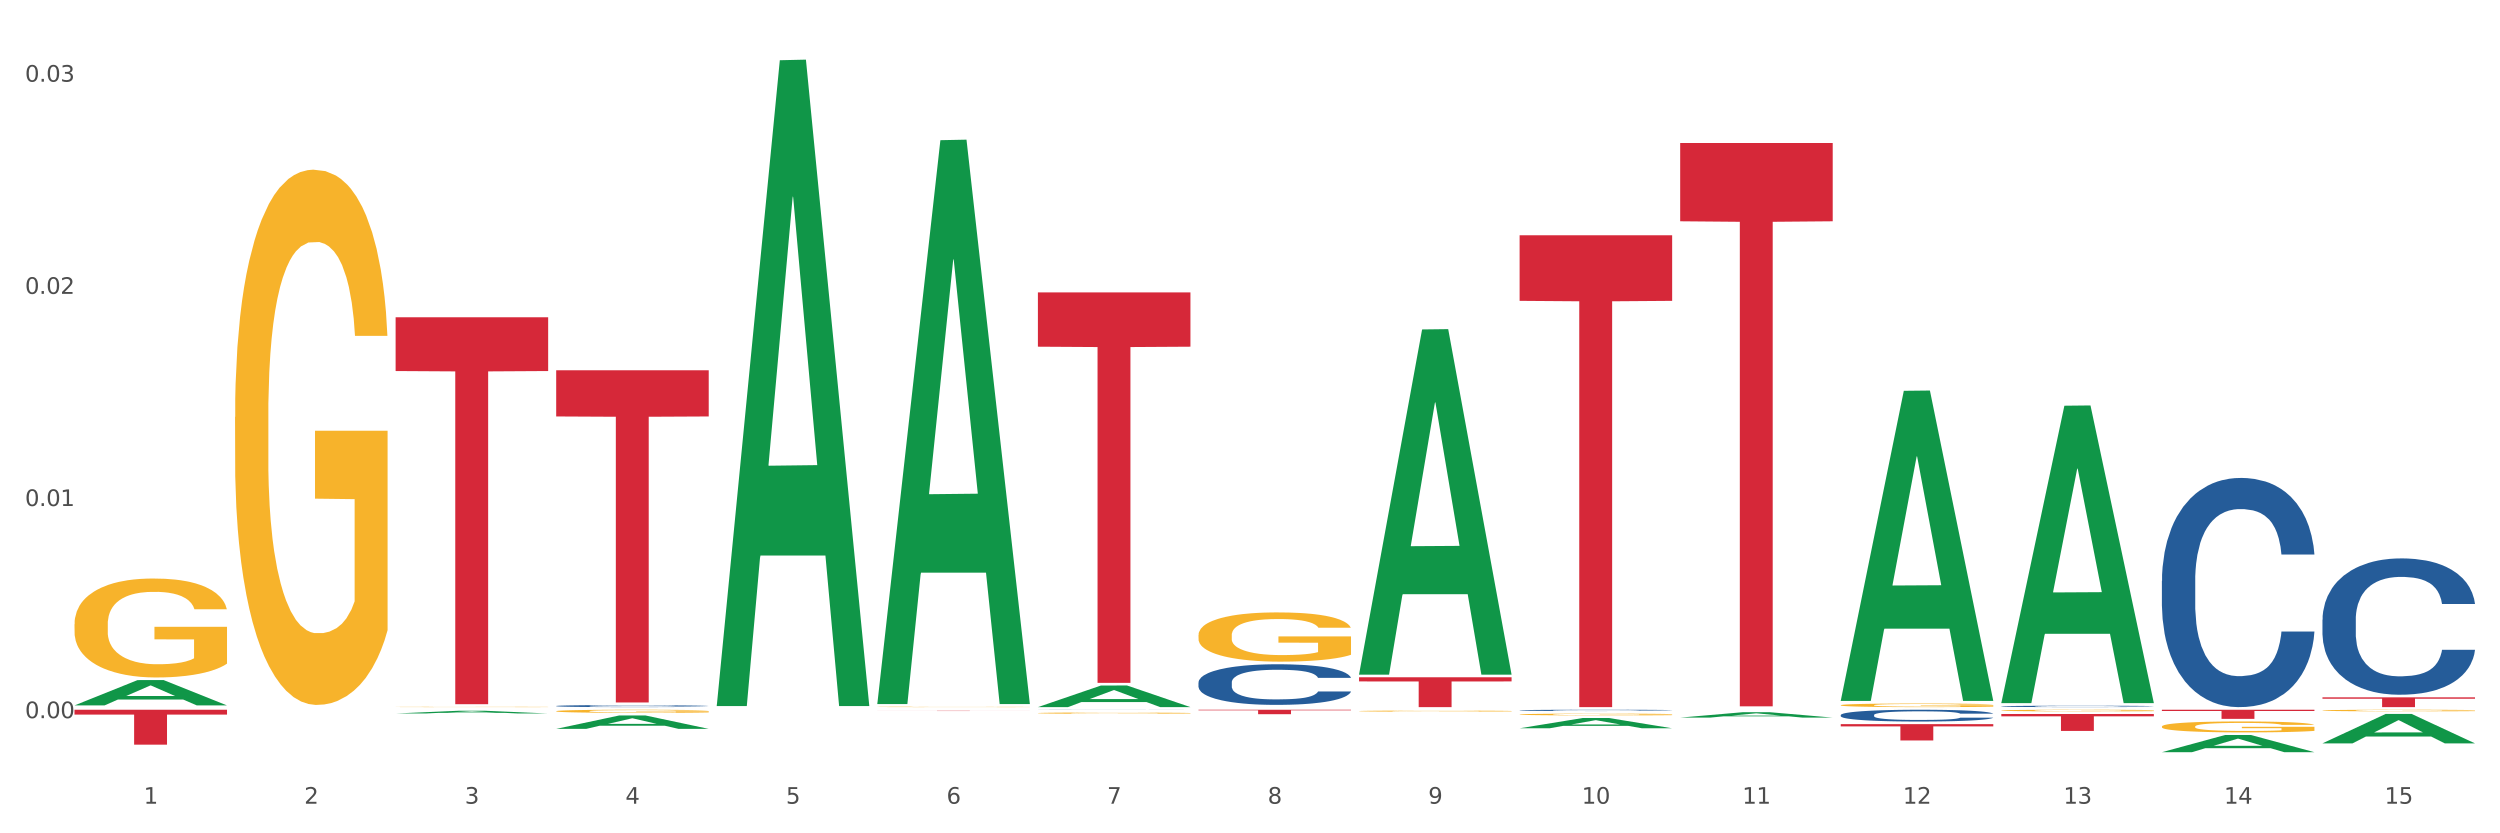 <?xml version="1.0" encoding="utf-8" standalone="no"?>
<!DOCTYPE svg PUBLIC "-//W3C//DTD SVG 1.1//EN"
  "http://www.w3.org/Graphics/SVG/1.1/DTD/svg11.dtd">
<svg xmlns:xlink="http://www.w3.org/1999/xlink" width="1080pt" height="360pt" viewBox="0 0 1080 360" xmlns="http://www.w3.org/2000/svg" version="1.1">
 <rect x="0" y="0" width="1080" height="360" fill="#333333" stroke="none"/>
 <defs>
  <style type="text/css">*{stroke-linejoin: round; stroke-linecap: butt}</style>
 </defs>
 <g id="figure_1">
  <g id="patch_1">
   <path d="M 0 360 
L 1080 360 
L 1080 0 
L 0 0 
z
" style="fill: #ffffff; stroke: #ffffff; stroke-linejoin: miter"/>
  </g>
  <g id="axes_1">
   <g id="matplotlib.axis_1">
    <g id="xtick_1">
     <g id="text_1">
      <!-- 1 -->
      <g style="fill: #4d4d4d" transform="translate(62.07 347.204) scale(0.096 -0.096)">
       <defs>
        <path id="DejaVuSans-31" d="M 794 531 
L 1825 531 
L 1825 4091 
L 703 3866 
L 703 4441 
L 1819 4666 
L 2450 4666 
L 2450 531 
L 3481 531 
L 3481 0 
L 794 0 
L 794 531 
z
" transform="scale(0.016)"/>
       </defs>
       <use xlink:href="#DejaVuSans-31"/>
      </g>
     </g>
    </g>
    <g id="xtick_2">
     <g id="text_2">
      <!-- 2 -->
      <g style="fill: #4d4d4d" transform="translate(131.436 347.204) scale(0.096 -0.096)">
       <defs>
        <path id="DejaVuSans-32" d="M 1228 531 
L 3431 531 
L 3431 0 
L 469 0 
L 469 531 
Q 828 903 1448 1529 
Q 2069 2156 2228 2338 
Q 2531 2678 2651 2914 
Q 2772 3150 2772 3378 
Q 2772 3750 2511 3984 
Q 2250 4219 1831 4219 
Q 1534 4219 1204 4116 
Q 875 4013 500 3803 
L 500 4441 
Q 881 4594 1212 4672 
Q 1544 4750 1819 4750 
Q 2544 4750 2975 4387 
Q 3406 4025 3406 3419 
Q 3406 3131 3298 2873 
Q 3191 2616 2906 2266 
Q 2828 2175 2409 1742 
Q 1991 1309 1228 531 
z
" transform="scale(0.016)"/>
       </defs>
       <use xlink:href="#DejaVuSans-32"/>
      </g>
     </g>
    </g>
    <g id="xtick_3">
     <g id="text_3">
      <!-- 3 -->
      <g style="fill: #4d4d4d" transform="translate(200.802 347.204) scale(0.096 -0.096)">
       <defs>
        <path id="DejaVuSans-33" d="M 2597 2516 
Q 3050 2419 3304 2112 
Q 3559 1806 3559 1356 
Q 3559 666 3084 287 
Q 2609 -91 1734 -91 
Q 1441 -91 1130 -33 
Q 819 25 488 141 
L 488 750 
Q 750 597 1062 519 
Q 1375 441 1716 441 
Q 2309 441 2620 675 
Q 2931 909 2931 1356 
Q 2931 1769 2642 2001 
Q 2353 2234 1838 2234 
L 1294 2234 
L 1294 2753 
L 1863 2753 
Q 2328 2753 2575 2939 
Q 2822 3125 2822 3475 
Q 2822 3834 2567 4026 
Q 2313 4219 1838 4219 
Q 1578 4219 1281 4162 
Q 984 4106 628 3988 
L 628 4550 
Q 988 4650 1302 4700 
Q 1616 4750 1894 4750 
Q 2613 4750 3031 4423 
Q 3450 4097 3450 3541 
Q 3450 3153 3228 2886 
Q 3006 2619 2597 2516 
z
" transform="scale(0.016)"/>
       </defs>
       <use xlink:href="#DejaVuSans-33"/>
      </g>
     </g>
    </g>
    <g id="xtick_4">
     <g id="text_4">
      <!-- 4 -->
      <g style="fill: #4d4d4d" transform="translate(270.169 347.204) scale(0.096 -0.096)">
       <defs>
        <path id="DejaVuSans-34" d="M 2419 4116 
L 825 1625 
L 2419 1625 
L 2419 4116 
z
M 2253 4666 
L 3047 4666 
L 3047 1625 
L 3713 1625 
L 3713 1100 
L 3047 1100 
L 3047 0 
L 2419 0 
L 2419 1100 
L 313 1100 
L 313 1709 
L 2253 4666 
z
" transform="scale(0.016)"/>
       </defs>
       <use xlink:href="#DejaVuSans-34"/>
      </g>
     </g>
    </g>
    <g id="xtick_5">
     <g id="text_5">
      <!-- 5 -->
      <g style="fill: #4d4d4d" transform="translate(339.535 347.204) scale(0.096 -0.096)">
       <defs>
        <path id="DejaVuSans-35" d="M 691 4666 
L 3169 4666 
L 3169 4134 
L 1269 4134 
L 1269 2991 
Q 1406 3038 1543 3061 
Q 1681 3084 1819 3084 
Q 2600 3084 3056 2656 
Q 3513 2228 3513 1497 
Q 3513 744 3044 326 
Q 2575 -91 1722 -91 
Q 1428 -91 1123 -41 
Q 819 9 494 109 
L 494 744 
Q 775 591 1075 516 
Q 1375 441 1709 441 
Q 2250 441 2565 725 
Q 2881 1009 2881 1497 
Q 2881 1984 2565 2268 
Q 2250 2553 1709 2553 
Q 1456 2553 1204 2497 
Q 953 2441 691 2322 
L 691 4666 
z
" transform="scale(0.016)"/>
       </defs>
       <use xlink:href="#DejaVuSans-35"/>
      </g>
     </g>
    </g>
    <g id="xtick_6">
     <g id="text_6">
      <!-- 6 -->
      <g style="fill: #4d4d4d" transform="translate(408.901 347.204) scale(0.096 -0.096)">
       <defs>
        <path id="DejaVuSans-36" d="M 2113 2584 
Q 1688 2584 1439 2293 
Q 1191 2003 1191 1497 
Q 1191 994 1439 701 
Q 1688 409 2113 409 
Q 2538 409 2786 701 
Q 3034 994 3034 1497 
Q 3034 2003 2786 2293 
Q 2538 2584 2113 2584 
z
M 3366 4563 
L 3366 3988 
Q 3128 4100 2886 4159 
Q 2644 4219 2406 4219 
Q 1781 4219 1451 3797 
Q 1122 3375 1075 2522 
Q 1259 2794 1537 2939 
Q 1816 3084 2150 3084 
Q 2853 3084 3261 2657 
Q 3669 2231 3669 1497 
Q 3669 778 3244 343 
Q 2819 -91 2113 -91 
Q 1303 -91 875 529 
Q 447 1150 447 2328 
Q 447 3434 972 4092 
Q 1497 4750 2381 4750 
Q 2619 4750 2861 4703 
Q 3103 4656 3366 4563 
z
" transform="scale(0.016)"/>
       </defs>
       <use xlink:href="#DejaVuSans-36"/>
      </g>
     </g>
    </g>
    <g id="xtick_7">
     <g id="text_7">
      <!-- 7 -->
      <g style="fill: #4d4d4d" transform="translate(478.267 347.204) scale(0.096 -0.096)">
       <defs>
        <path id="DejaVuSans-37" d="M 525 4666 
L 3525 4666 
L 3525 4397 
L 1831 0 
L 1172 0 
L 2766 4134 
L 525 4134 
L 525 4666 
z
" transform="scale(0.016)"/>
       </defs>
       <use xlink:href="#DejaVuSans-37"/>
      </g>
     </g>
    </g>
    <g id="xtick_8">
     <g id="text_8">
      <!-- 8 -->
      <g style="fill: #4d4d4d" transform="translate(547.634 347.204) scale(0.096 -0.096)">
       <defs>
        <path id="DejaVuSans-38" d="M 2034 2216 
Q 1584 2216 1326 1975 
Q 1069 1734 1069 1313 
Q 1069 891 1326 650 
Q 1584 409 2034 409 
Q 2484 409 2743 651 
Q 3003 894 3003 1313 
Q 3003 1734 2745 1975 
Q 2488 2216 2034 2216 
z
M 1403 2484 
Q 997 2584 770 2862 
Q 544 3141 544 3541 
Q 544 4100 942 4425 
Q 1341 4750 2034 4750 
Q 2731 4750 3128 4425 
Q 3525 4100 3525 3541 
Q 3525 3141 3298 2862 
Q 3072 2584 2669 2484 
Q 3125 2378 3379 2068 
Q 3634 1759 3634 1313 
Q 3634 634 3220 271 
Q 2806 -91 2034 -91 
Q 1263 -91 848 271 
Q 434 634 434 1313 
Q 434 1759 690 2068 
Q 947 2378 1403 2484 
z
M 1172 3481 
Q 1172 3119 1398 2916 
Q 1625 2713 2034 2713 
Q 2441 2713 2670 2916 
Q 2900 3119 2900 3481 
Q 2900 3844 2670 4047 
Q 2441 4250 2034 4250 
Q 1625 4250 1398 4047 
Q 1172 3844 1172 3481 
z
" transform="scale(0.016)"/>
       </defs>
       <use xlink:href="#DejaVuSans-38"/>
      </g>
     </g>
    </g>
    <g id="xtick_9">
     <g id="text_9">
      <!-- 9 -->
      <g style="fill: #4d4d4d" transform="translate(617 347.204) scale(0.096 -0.096)">
       <defs>
        <path id="DejaVuSans-39" d="M 703 97 
L 703 672 
Q 941 559 1184 500 
Q 1428 441 1663 441 
Q 2288 441 2617 861 
Q 2947 1281 2994 2138 
Q 2813 1869 2534 1725 
Q 2256 1581 1919 1581 
Q 1219 1581 811 2004 
Q 403 2428 403 3163 
Q 403 3881 828 4315 
Q 1253 4750 1959 4750 
Q 2769 4750 3195 4129 
Q 3622 3509 3622 2328 
Q 3622 1225 3098 567 
Q 2575 -91 1691 -91 
Q 1453 -91 1209 -44 
Q 966 3 703 97 
z
M 1959 2075 
Q 2384 2075 2632 2365 
Q 2881 2656 2881 3163 
Q 2881 3666 2632 3958 
Q 2384 4250 1959 4250 
Q 1534 4250 1286 3958 
Q 1038 3666 1038 3163 
Q 1038 2656 1286 2365 
Q 1534 2075 1959 2075 
z
" transform="scale(0.016)"/>
       </defs>
       <use xlink:href="#DejaVuSans-39"/>
      </g>
     </g>
    </g>
    <g id="xtick_10">
     <g id="text_10">
      <!-- 10 -->
      <g style="fill: #4d4d4d" transform="translate(683.312 347.204) scale(0.096 -0.096)">
       <defs>
        <path id="DejaVuSans-30" d="M 2034 4250 
Q 1547 4250 1301 3770 
Q 1056 3291 1056 2328 
Q 1056 1369 1301 889 
Q 1547 409 2034 409 
Q 2525 409 2770 889 
Q 3016 1369 3016 2328 
Q 3016 3291 2770 3770 
Q 2525 4250 2034 4250 
z
M 2034 4750 
Q 2819 4750 3233 4129 
Q 3647 3509 3647 2328 
Q 3647 1150 3233 529 
Q 2819 -91 2034 -91 
Q 1250 -91 836 529 
Q 422 1150 422 2328 
Q 422 3509 836 4129 
Q 1250 4750 2034 4750 
z
" transform="scale(0.016)"/>
       </defs>
       <use xlink:href="#DejaVuSans-31"/>
       <use xlink:href="#DejaVuSans-30" transform="translate(63.623 0)"/>
      </g>
     </g>
    </g>
    <g id="xtick_11">
     <g id="text_11">
      <!-- 11 -->
      <g style="fill: #4d4d4d" transform="translate(752.678 347.204) scale(0.096 -0.096)">
       <use xlink:href="#DejaVuSans-31"/>
       <use xlink:href="#DejaVuSans-31" transform="translate(63.623 0)"/>
      </g>
     </g>
    </g>
    <g id="xtick_12">
     <g id="text_12">
      <!-- 12 -->
      <g style="fill: #4d4d4d" transform="translate(822.044 347.204) scale(0.096 -0.096)">
       <use xlink:href="#DejaVuSans-31"/>
       <use xlink:href="#DejaVuSans-32" transform="translate(63.623 0)"/>
      </g>
     </g>
    </g>
    <g id="xtick_13">
     <g id="text_13">
      <!-- 13 -->
      <g style="fill: #4d4d4d" transform="translate(891.411 347.204) scale(0.096 -0.096)">
       <use xlink:href="#DejaVuSans-31"/>
       <use xlink:href="#DejaVuSans-33" transform="translate(63.623 0)"/>
      </g>
     </g>
    </g>
    <g id="xtick_14">
     <g id="text_14">
      <!-- 14 -->
      <g style="fill: #4d4d4d" transform="translate(960.777 347.204) scale(0.096 -0.096)">
       <use xlink:href="#DejaVuSans-31"/>
       <use xlink:href="#DejaVuSans-34" transform="translate(63.623 0)"/>
      </g>
     </g>
    </g>
    <g id="xtick_15">
     <g id="text_15">
      <!-- 15 -->
      <g style="fill: #4d4d4d" transform="translate(1030.143 347.204) scale(0.096 -0.096)">
       <use xlink:href="#DejaVuSans-31"/>
       <use xlink:href="#DejaVuSans-35" transform="translate(63.623 0)"/>
      </g>
     </g>
    </g>
    <g id="xtick_16"/>
    <g id="xtick_17"/>
    <g id="xtick_18"/>
    <g id="xtick_19"/>
    <g id="xtick_20"/>
    <g id="xtick_21"/>
    <g id="xtick_22"/>
    <g id="xtick_23"/>
    <g id="xtick_24"/>
    <g id="xtick_25"/>
    <g id="xtick_26"/>
    <g id="xtick_27"/>
    <g id="xtick_28"/>
    <g id="xtick_29"/>
   </g>
   <g id="matplotlib.axis_2">
    <g id="ytick_1">
     <g id="text_16">
      <!-- 0.00 -->
      <g style="fill: #4d4d4d" transform="translate(10.8 310.252) scale(0.096 -0.096)">
       <defs>
        <path id="DejaVuSans-2e" d="M 684 794 
L 1344 794 
L 1344 0 
L 684 0 
L 684 794 
z
" transform="scale(0.016)"/>
       </defs>
       <use xlink:href="#DejaVuSans-30"/>
       <use xlink:href="#DejaVuSans-2e" transform="translate(63.623 0)"/>
       <use xlink:href="#DejaVuSans-30" transform="translate(95.41 0)"/>
       <use xlink:href="#DejaVuSans-30" transform="translate(159.033 0)"/>
      </g>
     </g>
    </g>
    <g id="ytick_2">
     <g id="text_17">
      <!-- 0.01 -->
      <g style="fill: #4d4d4d" transform="translate(10.8 218.599) scale(0.096 -0.096)">
       <use xlink:href="#DejaVuSans-30"/>
       <use xlink:href="#DejaVuSans-2e" transform="translate(63.623 0)"/>
       <use xlink:href="#DejaVuSans-30" transform="translate(95.41 0)"/>
       <use xlink:href="#DejaVuSans-31" transform="translate(159.033 0)"/>
      </g>
     </g>
    </g>
    <g id="ytick_3">
     <g id="text_18">
      <!-- 0.02 -->
      <g style="fill: #4d4d4d" transform="translate(10.8 126.947) scale(0.096 -0.096)">
       <use xlink:href="#DejaVuSans-30"/>
       <use xlink:href="#DejaVuSans-2e" transform="translate(63.623 0)"/>
       <use xlink:href="#DejaVuSans-30" transform="translate(95.41 0)"/>
       <use xlink:href="#DejaVuSans-32" transform="translate(159.033 0)"/>
      </g>
     </g>
    </g>
    <g id="ytick_4">
     <g id="text_19">
      <!-- 0.03 -->
      <g style="fill: #4d4d4d" transform="translate(10.8 35.295) scale(0.096 -0.096)">
       <use xlink:href="#DejaVuSans-30"/>
       <use xlink:href="#DejaVuSans-2e" transform="translate(63.623 0)"/>
       <use xlink:href="#DejaVuSans-30" transform="translate(95.41 0)"/>
       <use xlink:href="#DejaVuSans-33" transform="translate(159.033 0)"/>
      </g>
     </g>
    </g>
    <g id="ytick_5"/>
    <g id="ytick_6"/>
    <g id="ytick_7"/>
   </g>
   <g id="PolyCollection_1">
    <path d="M 32.175 304.726 
L 32.243 304.716 
L 59.417 293.804 
L 70.695 293.794 
L 98.073 304.746 
L 85.029 304.746 
L 79.119 302.196 
L 51.061 302.196 
L 50.857 302.237 
L 45.151 304.746 
L 32.175 304.746 
L 32.175 304.726 
L 54.594 300.674 
L 75.586 300.664 
L 65.192 296.128 
L 65.056 296.108 
L 64.92 296.138 
L 54.526 300.664 
L 54.594 300.674 
L 32.175 304.726 
z
" clip-path="url(#p783cfe80dd)" style="fill: #109648"/>
    <path d="M 933.936 306.604 
L 999.834 306.604 
L 999.834 307.152 
L 973.912 307.156 
L 973.912 310.548 
L 959.702 310.548 
L 959.702 307.156 
L 933.936 307.152 
L 933.936 306.608 
L 933.936 306.604 
z
" clip-path="url(#p783cfe80dd)" style="fill: #d62839"/>
    <path d="M 864.57 308.438 
L 930.468 308.438 
L 930.468 309.457 
L 904.546 309.464 
L 904.546 315.776 
L 890.335 315.776 
L 890.335 309.464 
L 864.57 309.457 
L 864.57 308.445 
L 864.57 308.438 
z
" clip-path="url(#p783cfe80dd)" style="fill: #d62839"/>
    <path d="M 795.203 312.826 
L 861.101 312.826 
L 861.101 313.806 
L 835.179 313.812 
L 835.179 319.877 
L 820.969 319.877 
L 820.969 313.812 
L 795.203 313.806 
L 795.203 312.832 
L 795.203 312.826 
z
" clip-path="url(#p783cfe80dd)" style="fill: #d62839"/>
    <path d="M 725.837 61.773 
L 791.735 61.773 
L 791.735 95.591 
L 765.813 95.819 
L 765.813 305.123 
L 751.603 305.123 
L 751.603 95.819 
L 725.837 95.591 
L 725.837 62.002 
L 725.837 61.773 
z
" clip-path="url(#p783cfe80dd)" style="fill: #d62839"/>
    <path d="M 656.471 101.639 
L 722.369 101.639 
L 722.369 129.966 
L 696.447 130.158 
L 696.447 305.481 
L 682.237 305.481 
L 682.237 130.158 
L 656.471 129.966 
L 656.471 101.83 
L 656.471 101.639 
z
" clip-path="url(#p783cfe80dd)" style="fill: #d62839"/>
    <path d="M 587.105 292.586 
L 653.003 292.586 
L 653.003 294.378 
L 627.081 294.39 
L 627.081 305.481 
L 612.871 305.481 
L 612.871 294.39 
L 587.105 294.378 
L 587.105 292.598 
L 587.105 292.586 
z
" clip-path="url(#p783cfe80dd)" style="fill: #d62839"/>
    <path d="M 517.739 306.604 
L 583.636 306.604 
L 583.636 306.873 
L 557.715 306.875 
L 557.715 308.538 
L 543.504 308.538 
L 543.504 306.875 
L 517.739 306.873 
L 517.739 306.606 
L 517.739 306.604 
z
" clip-path="url(#p783cfe80dd)" style="fill: #d62839"/>
    <path d="M 448.372 126.329 
L 514.27 126.329 
L 514.27 149.77 
L 488.348 149.929 
L 488.348 295.009 
L 474.138 295.009 
L 474.138 149.929 
L 448.372 149.77 
L 448.372 126.488 
L 448.372 126.329 
z
" clip-path="url(#p783cfe80dd)" style="fill: #d62839"/>
    <path d="M 379.006 307.059 
L 444.904 307.059 
L 444.904 307.074 
L 418.982 307.074 
L 418.982 307.168 
L 404.772 307.168 
L 404.772 307.074 
L 379.006 307.074 
L 379.006 307.059 
L 379.006 307.059 
z
" clip-path="url(#p783cfe80dd)" style="fill: #d62839"/>
    <path d="M 240.274 159.967 
L 306.172 159.967 
L 306.172 179.908 
L 280.25 180.042 
L 280.25 303.458 
L 266.039 303.458 
L 266.039 180.042 
L 240.274 179.908 
L 240.274 160.102 
L 240.274 159.967 
z
" clip-path="url(#p783cfe80dd)" style="fill: #d62839"/>
    <path d="M 170.907 137.056 
L 236.805 137.056 
L 236.805 160.285 
L 210.883 160.442 
L 210.883 304.215 
L 196.673 304.215 
L 196.673 160.442 
L 170.907 160.285 
L 170.907 137.212 
L 170.907 137.056 
z
" clip-path="url(#p783cfe80dd)" style="fill: #d62839"/>
    <path d="M 32.175 306.604 
L 98.073 306.604 
L 98.073 308.701 
L 72.151 308.716 
L 72.151 321.695 
L 57.941 321.695 
L 57.941 308.716 
L 32.175 308.701 
L 32.175 306.619 
L 32.175 306.604 
z
" clip-path="url(#p783cfe80dd)" style="fill: #d62839"/>
    <path d="M 240.274 304.986 
L 240.352 304.985 
L 240.352 304.962 
L 240.585 304.931 
L 241.442 304.873 
L 242.533 304.83 
L 244.402 304.779 
L 245.415 304.757 
L 246.739 304.734 
L 249.465 304.695 
L 252.581 304.662 
L 254.762 304.644 
L 256.398 304.633 
L 260.059 304.612 
L 262.162 304.603 
L 264.343 304.596 
L 266.212 304.591 
L 269.328 304.585 
L 271.821 304.582 
L 274.703 304.582 
L 277.117 304.582 
L 280.311 304.586 
L 284.985 304.596 
L 286.776 304.601 
L 289.191 304.611 
L 291.683 304.624 
L 293.709 304.638 
L 296.045 304.656 
L 298.46 304.681 
L 300.797 304.712 
L 302.433 304.741 
L 303.757 304.771 
L 304.925 304.808 
L 305.782 304.849 
L 306.172 304.882 
L 291.917 304.882 
L 291.528 304.852 
L 290.749 304.819 
L 289.97 304.797 
L 289.113 304.779 
L 287.789 304.758 
L 286.62 304.745 
L 284.673 304.729 
L 282.881 304.72 
L 281.401 304.714 
L 279.61 304.709 
L 275.793 304.704 
L 273.067 304.704 
L 271.353 304.706 
L 269.25 304.71 
L 267.458 304.716 
L 265.355 304.725 
L 263.72 304.736 
L 262.084 304.75 
L 261.149 304.76 
L 259.747 304.778 
L 258.812 304.793 
L 257.566 304.818 
L 256.865 304.836 
L 255.619 304.883 
L 255.073 304.918 
L 254.84 304.941 
L 254.684 304.968 
L 254.684 305.096 
L 255.151 305.153 
L 255.541 305.178 
L 256.164 305.206 
L 257.332 305.242 
L 259.046 305.277 
L 260.838 305.303 
L 262.318 305.318 
L 263.72 305.33 
L 265.122 305.339 
L 266.835 305.347 
L 268.237 305.352 
L 270.341 305.357 
L 272.833 305.359 
L 274.78 305.359 
L 278.753 305.355 
L 280.545 305.351 
L 282.258 305.345 
L 284.128 305.336 
L 285.608 305.327 
L 286.465 305.319 
L 287.867 305.304 
L 288.957 305.287 
L 289.892 305.268 
L 290.515 305.252 
L 291.216 305.227 
L 291.761 305.199 
L 291.917 305.185 
L 306.172 305.185 
L 305.86 305.214 
L 305.315 305.243 
L 304.224 305.281 
L 303.367 305.304 
L 302.043 305.331 
L 300.641 305.354 
L 298.694 305.379 
L 296.902 305.398 
L 295.033 305.414 
L 293.008 305.429 
L 289.347 305.45 
L 288.022 305.456 
L 285.218 305.465 
L 283.037 305.471 
L 279.844 305.477 
L 276.572 305.48 
L 273.145 305.481 
L 270.107 305.479 
L 266.757 305.474 
L 264.654 305.47 
L 262.318 305.462 
L 259.591 305.451 
L 257.021 305.437 
L 254.606 305.42 
L 252.347 305.401 
L 250.244 305.38 
L 247.518 305.345 
L 245.493 305.31 
L 244.013 305.278 
L 243 305.251 
L 241.987 305.217 
L 241.442 305.193 
L 240.585 305.135 
L 240.274 305.082 
L 240.274 304.986 
z
" clip-path="url(#p783cfe80dd)" style="fill: #255c99"/>
    <path d="M 448.372 306.638 
L 448.45 306.637 
L 448.45 306.636 
L 448.684 306.633 
L 449.541 306.628 
L 450.631 306.625 
L 452.501 306.621 
L 453.513 306.619 
L 454.837 306.617 
L 457.564 306.614 
L 460.679 306.611 
L 462.861 306.61 
L 464.496 306.609 
L 468.157 306.607 
L 470.26 306.606 
L 472.441 306.606 
L 474.311 306.605 
L 477.427 306.605 
L 479.919 306.604 
L 482.801 306.604 
L 485.216 306.604 
L 488.41 306.605 
L 493.083 306.606 
L 494.875 306.606 
L 497.289 306.607 
L 499.782 306.608 
L 501.807 306.609 
L 504.144 306.611 
L 506.559 306.613 
L 508.896 306.615 
L 510.531 306.617 
L 511.856 306.62 
L 513.024 306.623 
L 513.881 306.626 
L 514.27 306.629 
L 500.016 306.629 
L 499.626 306.627 
L 498.847 306.624 
L 498.068 306.622 
L 497.212 306.621 
L 495.887 306.619 
L 494.719 306.618 
L 492.772 306.617 
L 490.98 306.616 
L 489.5 306.615 
L 487.709 306.615 
L 483.892 306.614 
L 481.165 306.614 
L 479.452 306.615 
L 477.349 306.615 
L 475.557 306.615 
L 473.454 306.616 
L 471.818 306.617 
L 470.183 306.618 
L 469.248 306.619 
L 467.846 306.62 
L 466.911 306.622 
L 465.665 306.624 
L 464.964 306.625 
L 463.717 306.629 
L 463.172 306.632 
L 462.938 306.634 
L 462.783 306.636 
L 462.783 306.647 
L 463.25 306.651 
L 463.639 306.653 
L 464.263 306.656 
L 465.431 306.659 
L 467.145 306.661 
L 468.936 306.663 
L 470.416 306.665 
L 471.818 306.666 
L 473.22 306.666 
L 474.934 306.667 
L 476.336 306.668 
L 478.439 306.668 
L 480.932 306.668 
L 482.879 306.668 
L 486.852 306.668 
L 488.643 306.667 
L 490.357 306.667 
L 492.226 306.666 
L 493.706 306.665 
L 494.563 306.665 
L 495.965 306.664 
L 497.056 306.662 
L 497.99 306.661 
L 498.614 306.659 
L 499.315 306.657 
L 499.86 306.655 
L 500.016 306.654 
L 514.27 306.654 
L 513.959 306.656 
L 513.413 306.659 
L 512.323 306.662 
L 511.466 306.664 
L 510.142 306.666 
L 508.74 306.668 
L 506.792 306.67 
L 505.001 306.671 
L 503.131 306.673 
L 501.106 306.674 
L 497.445 306.676 
L 496.121 306.676 
L 493.317 306.677 
L 491.136 306.677 
L 487.942 306.678 
L 484.671 306.678 
L 481.243 306.678 
L 478.206 306.678 
L 474.856 306.678 
L 472.753 306.677 
L 470.416 306.677 
L 467.69 306.676 
L 465.119 306.674 
L 462.705 306.673 
L 460.446 306.672 
L 458.343 306.67 
L 455.616 306.667 
L 453.591 306.664 
L 452.111 306.661 
L 451.099 306.659 
L 450.086 306.656 
L 449.541 306.654 
L 448.684 306.65 
L 448.372 306.645 
L 448.372 306.638 
z
" clip-path="url(#p783cfe80dd)" style="fill: #255c99"/>
    <path d="M 517.739 294.845 
L 517.816 294.829 
L 517.816 294.38 
L 518.05 293.771 
L 518.907 292.649 
L 519.997 291.799 
L 521.867 290.805 
L 522.88 290.389 
L 524.204 289.924 
L 526.93 289.17 
L 530.046 288.529 
L 532.227 288.176 
L 533.863 287.952 
L 537.523 287.551 
L 539.627 287.375 
L 541.808 287.231 
L 543.677 287.135 
L 546.793 287.022 
L 549.285 286.974 
L 552.167 286.958 
L 554.582 286.974 
L 557.776 287.038 
L 562.449 287.231 
L 564.241 287.343 
L 566.656 287.535 
L 569.148 287.792 
L 571.173 288.048 
L 573.51 288.417 
L 575.925 288.898 
L 578.262 289.507 
L 579.898 290.068 
L 581.222 290.661 
L 582.39 291.383 
L 583.247 292.168 
L 583.636 292.825 
L 569.382 292.825 
L 568.992 292.232 
L 568.214 291.591 
L 567.435 291.158 
L 566.578 290.805 
L 565.254 290.405 
L 564.085 290.148 
L 562.138 289.844 
L 560.346 289.651 
L 558.866 289.539 
L 557.075 289.443 
L 553.258 289.347 
L 550.532 289.347 
L 548.818 289.379 
L 546.715 289.459 
L 544.923 289.571 
L 542.82 289.763 
L 541.184 289.972 
L 539.549 290.244 
L 538.614 290.437 
L 537.212 290.789 
L 536.277 291.078 
L 535.031 291.575 
L 534.33 291.928 
L 533.084 292.841 
L 532.538 293.515 
L 532.305 293.979 
L 532.149 294.492 
L 532.149 296.993 
L 532.616 298.115 
L 533.006 298.596 
L 533.629 299.141 
L 534.797 299.846 
L 536.511 300.536 
L 538.302 301.033 
L 539.782 301.337 
L 541.184 301.562 
L 542.587 301.738 
L 544.3 301.898 
L 545.702 301.994 
L 547.805 302.091 
L 550.298 302.139 
L 552.245 302.139 
L 556.218 302.059 
L 558.009 301.978 
L 559.723 301.866 
L 561.593 301.69 
L 563.073 301.498 
L 563.929 301.353 
L 565.331 301.049 
L 566.422 300.728 
L 567.357 300.359 
L 567.98 300.039 
L 568.681 299.558 
L 569.226 299.013 
L 569.382 298.724 
L 583.636 298.724 
L 583.325 299.301 
L 582.78 299.862 
L 581.689 300.616 
L 580.832 301.049 
L 579.508 301.578 
L 578.106 302.027 
L 576.159 302.523 
L 574.367 302.892 
L 572.498 303.213 
L 570.472 303.501 
L 566.811 303.902 
L 565.487 304.014 
L 562.683 304.207 
L 560.502 304.319 
L 557.308 304.431 
L 554.037 304.495 
L 550.61 304.511 
L 547.572 304.479 
L 544.222 304.383 
L 542.119 304.287 
L 539.782 304.143 
L 537.056 303.918 
L 534.486 303.646 
L 532.071 303.325 
L 529.812 302.956 
L 527.709 302.539 
L 524.983 301.85 
L 522.957 301.177 
L 521.477 300.552 
L 520.465 300.023 
L 519.452 299.35 
L 518.907 298.885 
L 518.05 297.763 
L 517.739 296.721 
L 517.739 294.845 
z
" clip-path="url(#p783cfe80dd)" style="fill: #255c99"/>
    <path d="M 656.471 306.858 
L 656.549 306.858 
L 656.549 306.843 
L 656.783 306.824 
L 657.639 306.787 
L 658.73 306.76 
L 660.599 306.728 
L 661.612 306.715 
L 662.936 306.7 
L 665.662 306.676 
L 668.778 306.655 
L 670.959 306.644 
L 672.595 306.636 
L 676.256 306.623 
L 678.359 306.618 
L 680.54 306.613 
L 682.41 306.61 
L 685.525 306.606 
L 688.018 306.605 
L 690.9 306.604 
L 693.315 306.605 
L 696.508 306.607 
L 701.182 306.613 
L 702.973 306.617 
L 705.388 306.623 
L 707.881 306.631 
L 709.906 306.639 
L 712.243 306.651 
L 714.657 306.667 
L 716.994 306.686 
L 718.63 306.704 
L 719.954 306.724 
L 721.123 306.747 
L 721.979 306.772 
L 722.369 306.793 
L 708.114 306.793 
L 707.725 306.774 
L 706.946 306.753 
L 706.167 306.739 
L 705.31 306.728 
L 703.986 306.715 
L 702.818 306.707 
L 700.87 306.697 
L 699.079 306.691 
L 697.599 306.687 
L 695.807 306.684 
L 691.99 306.681 
L 689.264 306.681 
L 687.55 306.682 
L 685.447 306.685 
L 683.656 306.688 
L 681.553 306.695 
L 679.917 306.701 
L 678.281 306.71 
L 677.346 306.716 
L 675.944 306.728 
L 675.01 306.737 
L 673.763 306.753 
L 673.062 306.764 
L 671.816 306.794 
L 671.271 306.815 
L 671.037 306.83 
L 670.881 306.847 
L 670.881 306.927 
L 671.349 306.963 
L 671.738 306.979 
L 672.361 306.996 
L 673.53 307.019 
L 675.243 307.041 
L 677.035 307.057 
L 678.515 307.067 
L 679.917 307.074 
L 681.319 307.08 
L 683.033 307.085 
L 684.435 307.088 
L 686.538 307.091 
L 689.03 307.093 
L 690.978 307.093 
L 694.95 307.09 
L 696.742 307.088 
L 698.456 307.084 
L 700.325 307.078 
L 701.805 307.072 
L 702.662 307.067 
L 704.064 307.058 
L 705.154 307.047 
L 706.089 307.035 
L 706.712 307.025 
L 707.413 307.01 
L 707.959 306.992 
L 708.114 306.983 
L 722.369 306.983 
L 722.057 307.001 
L 721.512 307.019 
L 720.422 307.044 
L 719.565 307.058 
L 718.241 307.075 
L 716.838 307.089 
L 714.891 307.105 
L 713.1 307.117 
L 711.23 307.127 
L 709.205 307.137 
L 705.544 307.149 
L 704.22 307.153 
L 701.416 307.159 
L 699.235 307.163 
L 696.041 307.166 
L 692.769 307.168 
L 689.342 307.169 
L 686.304 307.168 
L 682.955 307.165 
L 680.852 307.162 
L 678.515 307.157 
L 675.789 307.15 
L 673.218 307.141 
L 670.803 307.131 
L 668.544 307.119 
L 666.441 307.106 
L 663.715 307.083 
L 661.69 307.062 
L 660.21 307.042 
L 659.197 307.025 
L 658.185 307.003 
L 657.639 306.988 
L 656.783 306.952 
L 656.471 306.918 
L 656.471 306.858 
z
" clip-path="url(#p783cfe80dd)" style="fill: #255c99"/>
    <path d="M 795.203 308.895 
L 795.281 308.89 
L 795.281 308.76 
L 795.515 308.583 
L 796.372 308.257 
L 797.462 308.01 
L 799.332 307.722 
L 800.344 307.601 
L 801.669 307.466 
L 804.395 307.247 
L 807.511 307.061 
L 809.692 306.958 
L 811.327 306.893 
L 814.988 306.777 
L 817.092 306.725 
L 819.273 306.684 
L 821.142 306.656 
L 824.258 306.623 
L 826.75 306.609 
L 829.632 306.604 
L 832.047 306.609 
L 835.241 306.628 
L 839.914 306.684 
L 841.706 306.716 
L 844.121 306.772 
L 846.613 306.846 
L 848.638 306.921 
L 850.975 307.028 
L 853.39 307.168 
L 855.727 307.345 
L 857.362 307.508 
L 858.687 307.68 
L 859.855 307.889 
L 860.712 308.117 
L 861.101 308.308 
L 846.847 308.308 
L 846.457 308.136 
L 845.678 307.95 
L 844.899 307.824 
L 844.043 307.722 
L 842.718 307.605 
L 841.55 307.531 
L 839.603 307.442 
L 837.811 307.387 
L 836.331 307.354 
L 834.54 307.326 
L 830.723 307.298 
L 827.997 307.298 
L 826.283 307.307 
L 824.18 307.331 
L 822.388 307.363 
L 820.285 307.419 
L 818.649 307.48 
L 817.014 307.559 
L 816.079 307.615 
L 814.677 307.717 
L 813.742 307.801 
L 812.496 307.945 
L 811.795 308.048 
L 810.548 308.313 
L 810.003 308.509 
L 809.77 308.644 
L 809.614 308.793 
L 809.614 309.519 
L 810.081 309.845 
L 810.471 309.984 
L 811.094 310.143 
L 812.262 310.347 
L 813.976 310.548 
L 815.767 310.692 
L 817.247 310.78 
L 818.649 310.846 
L 820.051 310.897 
L 821.765 310.943 
L 823.167 310.971 
L 825.27 310.999 
L 827.763 311.013 
L 829.71 311.013 
L 833.683 310.99 
L 835.474 310.967 
L 837.188 310.934 
L 839.057 310.883 
L 840.537 310.827 
L 841.394 310.785 
L 842.796 310.697 
L 843.887 310.604 
L 844.822 310.496 
L 845.445 310.403 
L 846.146 310.264 
L 846.691 310.105 
L 846.847 310.022 
L 861.101 310.022 
L 860.79 310.189 
L 860.245 310.352 
L 859.154 310.571 
L 858.297 310.697 
L 856.973 310.85 
L 855.571 310.981 
L 853.624 311.125 
L 851.832 311.232 
L 849.963 311.325 
L 847.937 311.409 
L 844.276 311.525 
L 842.952 311.558 
L 840.148 311.614 
L 837.967 311.646 
L 834.773 311.679 
L 831.502 311.698 
L 828.074 311.702 
L 825.037 311.693 
L 821.687 311.665 
L 819.584 311.637 
L 817.247 311.595 
L 814.521 311.53 
L 811.951 311.451 
L 809.536 311.358 
L 807.277 311.251 
L 805.174 311.13 
L 802.448 310.929 
L 800.422 310.734 
L 798.942 310.552 
L 797.93 310.399 
L 796.917 310.203 
L 796.372 310.068 
L 795.515 309.742 
L 795.203 309.44 
L 795.203 308.895 
z
" clip-path="url(#p783cfe80dd)" style="fill: #255c99"/>
    <path d="M 170.907 305.404 
L 170.985 305.404 
L 170.985 305.399 
L 171.141 305.395 
L 171.919 305.386 
L 173.086 305.378 
L 173.942 305.373 
L 174.798 305.37 
L 175.809 305.366 
L 177.054 305.363 
L 179.31 305.357 
L 180.71 305.354 
L 182.422 305.352 
L 185.534 305.347 
L 187.79 305.345 
L 190.124 305.343 
L 193.937 305.341 
L 196.426 305.34 
L 199.072 305.339 
L 202.261 305.338 
L 204.673 305.338 
L 209.964 305.339 
L 214.476 305.34 
L 216.655 305.341 
L 219.456 305.342 
L 220.934 305.343 
L 223.346 305.345 
L 225.835 305.348 
L 227.547 305.351 
L 230.114 305.355 
L 232.059 305.359 
L 233.849 305.365 
L 234.783 305.369 
L 235.483 305.372 
L 236.105 305.376 
L 236.728 305.383 
L 222.723 305.383 
L 222.179 305.378 
L 221.323 305.374 
L 220.078 305.37 
L 218.989 305.367 
L 217.122 305.364 
L 215.41 305.362 
L 213.62 305.36 
L 211.442 305.359 
L 209.73 305.358 
L 207.319 305.358 
L 202.573 305.358 
L 199.383 305.359 
L 197.204 305.36 
L 195.804 305.361 
L 194.559 305.363 
L 193.159 305.364 
L 191.525 305.367 
L 190.358 305.37 
L 189.191 305.373 
L 188.257 305.376 
L 187.401 305.379 
L 186.701 305.383 
L 186.157 305.387 
L 185.69 305.392 
L 185.301 305.401 
L 185.301 305.418 
L 185.456 305.422 
L 185.845 305.428 
L 186.312 305.432 
L 187.09 305.437 
L 187.79 305.44 
L 189.113 305.445 
L 190.591 305.449 
L 191.758 305.451 
L 192.925 305.453 
L 194.948 305.456 
L 197.204 305.458 
L 199.149 305.46 
L 201.795 305.461 
L 203.584 305.462 
L 205.14 305.462 
L 208.952 305.462 
L 211.675 305.461 
L 214.71 305.461 
L 217.044 305.459 
L 218.989 305.458 
L 221.167 305.456 
L 222.568 305.453 
L 222.568 305.426 
L 205.451 305.426 
L 205.451 305.408 
L 236.805 305.408 
L 236.805 305.461 
L 235.483 305.464 
L 234.004 305.466 
L 232.448 305.469 
L 230.114 305.471 
L 227.314 305.474 
L 224.824 305.476 
L 222.179 305.477 
L 219.067 305.479 
L 215.021 305.48 
L 212.531 305.48 
L 209.419 305.481 
L 205.763 305.481 
L 202.573 305.481 
L 199.461 305.48 
L 196.193 305.479 
L 193.003 305.477 
L 190.591 305.476 
L 188.179 305.473 
L 185.612 305.471 
L 183.589 305.468 
L 182.033 305.466 
L 180.321 305.463 
L 178.454 305.459 
L 177.054 305.455 
L 175.809 305.452 
L 174.486 305.447 
L 173.553 305.443 
L 172.619 305.438 
L 172.074 305.434 
L 171.452 305.428 
L 170.985 305.42 
L 170.907 305.404 
z
" clip-path="url(#p783cfe80dd)" style="fill: #f7b32b"/>
    <path d="M 240.274 307.226 
L 240.351 307.224 
L 240.351 307.18 
L 240.507 307.142 
L 241.285 307.05 
L 242.452 306.974 
L 243.308 306.933 
L 244.164 306.9 
L 245.175 306.867 
L 246.42 306.833 
L 248.676 306.782 
L 250.077 306.757 
L 251.788 306.73 
L 254.9 306.69 
L 257.157 306.668 
L 259.491 306.65 
L 263.303 306.628 
L 265.793 306.618 
L 268.438 306.611 
L 271.628 306.606 
L 274.04 306.604 
L 279.33 306.608 
L 283.843 306.619 
L 286.021 306.628 
L 288.822 306.642 
L 290.3 306.652 
L 292.712 306.672 
L 295.202 306.698 
L 296.913 306.72 
L 299.481 306.762 
L 301.426 306.803 
L 303.215 306.855 
L 304.149 306.89 
L 304.849 306.924 
L 305.471 306.962 
L 306.094 307.022 
L 292.089 307.022 
L 291.545 306.979 
L 290.689 306.938 
L 289.444 306.899 
L 288.355 306.874 
L 286.488 306.844 
L 284.776 306.824 
L 282.987 306.809 
L 280.808 306.797 
L 279.097 306.791 
L 276.685 306.786 
L 271.939 306.787 
L 268.749 306.797 
L 266.571 306.809 
L 265.17 306.82 
L 263.925 306.833 
L 262.525 306.85 
L 260.891 306.876 
L 259.724 306.899 
L 258.557 306.929 
L 257.623 306.958 
L 256.768 306.992 
L 256.067 307.029 
L 255.523 307.067 
L 255.056 307.114 
L 254.667 307.191 
L 254.667 307.359 
L 254.823 307.398 
L 255.212 307.448 
L 255.678 307.486 
L 256.456 307.531 
L 257.157 307.562 
L 258.479 307.606 
L 259.957 307.643 
L 261.124 307.666 
L 262.291 307.686 
L 264.314 307.713 
L 266.571 307.735 
L 268.516 307.749 
L 271.161 307.761 
L 272.95 307.766 
L 274.506 307.768 
L 278.319 307.768 
L 281.042 307.765 
L 284.076 307.756 
L 286.41 307.745 
L 288.355 307.731 
L 290.533 307.709 
L 291.934 307.688 
L 291.934 307.432 
L 274.818 307.431 
L 274.818 307.26 
L 306.172 307.26 
L 306.172 307.761 
L 304.849 307.787 
L 303.371 307.81 
L 301.815 307.831 
L 299.481 307.857 
L 296.68 307.881 
L 294.19 307.898 
L 291.545 307.913 
L 288.433 307.927 
L 284.387 307.939 
L 281.897 307.944 
L 278.785 307.948 
L 275.129 307.949 
L 271.939 307.946 
L 268.827 307.94 
L 265.559 307.929 
L 262.369 307.913 
L 259.957 307.897 
L 257.546 307.878 
L 254.978 307.852 
L 252.955 307.827 
L 251.399 307.805 
L 249.688 307.777 
L 247.82 307.74 
L 246.42 307.707 
L 245.175 307.673 
L 243.853 307.628 
L 242.919 307.59 
L 241.985 307.542 
L 241.441 307.507 
L 240.818 307.452 
L 240.351 307.374 
L 240.274 307.226 
z
" clip-path="url(#p783cfe80dd)" style="fill: #f7b32b"/>
    <path d="M 379.006 305.377 
L 379.084 305.376 
L 379.084 305.37 
L 379.24 305.365 
L 380.018 305.351 
L 381.185 305.34 
L 382.04 305.334 
L 382.896 305.33 
L 383.908 305.325 
L 385.152 305.32 
L 387.409 305.313 
L 388.809 305.309 
L 390.521 305.305 
L 393.633 305.299 
L 395.889 305.296 
L 398.223 305.293 
L 402.035 305.29 
L 404.525 305.289 
L 407.17 305.288 
L 410.36 305.287 
L 412.772 305.287 
L 418.062 305.287 
L 422.575 305.289 
L 424.753 305.29 
L 427.554 305.292 
L 429.032 305.294 
L 431.444 305.297 
L 433.934 305.3 
L 435.646 305.304 
L 438.213 305.31 
L 440.158 305.316 
L 441.948 305.323 
L 442.881 305.328 
L 443.581 305.333 
L 444.204 305.338 
L 444.826 305.347 
L 430.822 305.347 
L 430.277 305.341 
L 429.422 305.335 
L 428.177 305.329 
L 427.087 305.326 
L 425.22 305.321 
L 423.509 305.319 
L 421.719 305.317 
L 419.541 305.315 
L 417.829 305.314 
L 415.417 305.313 
L 410.671 305.313 
L 407.481 305.315 
L 405.303 305.317 
L 403.903 305.318 
L 402.658 305.32 
L 401.257 305.322 
L 399.624 305.326 
L 398.456 305.329 
L 397.289 305.334 
L 396.356 305.338 
L 395.5 305.343 
L 394.8 305.348 
L 394.255 305.354 
L 393.788 305.36 
L 393.399 305.372 
L 393.399 305.396 
L 393.555 305.401 
L 393.944 305.409 
L 394.411 305.414 
L 395.189 305.421 
L 395.889 305.425 
L 397.212 305.432 
L 398.69 305.437 
L 399.857 305.44 
L 401.024 305.443 
L 403.047 305.447 
L 405.303 305.45 
L 407.248 305.452 
L 409.893 305.454 
L 411.683 305.455 
L 413.239 305.455 
L 417.051 305.455 
L 419.774 305.454 
L 422.808 305.453 
L 425.142 305.452 
L 427.087 305.45 
L 429.266 305.446 
L 430.666 305.443 
L 430.666 305.406 
L 413.55 305.406 
L 413.55 305.382 
L 444.904 305.382 
L 444.904 305.454 
L 443.581 305.458 
L 442.103 305.461 
L 440.547 305.464 
L 438.213 305.468 
L 435.412 305.471 
L 432.923 305.474 
L 430.277 305.476 
L 427.165 305.478 
L 423.12 305.48 
L 420.63 305.48 
L 417.518 305.481 
L 413.861 305.481 
L 410.671 305.481 
L 407.559 305.48 
L 404.292 305.478 
L 401.102 305.476 
L 398.69 305.474 
L 396.278 305.471 
L 393.711 305.467 
L 391.688 305.463 
L 390.132 305.46 
L 388.42 305.456 
L 386.553 305.451 
L 385.152 305.446 
L 383.908 305.441 
L 382.585 305.435 
L 381.651 305.429 
L 380.718 305.422 
L 380.173 305.417 
L 379.551 305.409 
L 379.084 305.398 
L 379.006 305.377 
z
" clip-path="url(#p783cfe80dd)" style="fill: #f7b32b"/>
    <path d="M 448.372 308.053 
L 448.45 308.053 
L 448.45 308.035 
L 448.606 308.02 
L 449.384 307.982 
L 450.551 307.951 
L 451.407 307.935 
L 452.262 307.922 
L 453.274 307.908 
L 454.519 307.894 
L 456.775 307.874 
L 458.175 307.863 
L 459.887 307.852 
L 462.999 307.836 
L 465.255 307.827 
L 467.589 307.82 
L 471.402 307.811 
L 473.891 307.807 
L 476.536 307.804 
L 479.726 307.802 
L 482.138 307.801 
L 487.429 307.803 
L 491.941 307.807 
L 494.12 307.811 
L 496.92 307.817 
L 498.399 307.821 
L 500.811 307.829 
L 503.3 307.839 
L 505.012 307.848 
L 507.579 307.865 
L 509.524 307.882 
L 511.314 307.903 
L 512.247 307.918 
L 512.948 307.931 
L 513.57 307.946 
L 514.192 307.971 
L 500.188 307.971 
L 499.644 307.953 
L 498.788 307.937 
L 497.543 307.921 
L 496.454 307.911 
L 494.586 307.899 
L 492.875 307.891 
L 491.085 307.885 
L 488.907 307.88 
L 487.195 307.877 
L 484.783 307.875 
L 480.038 307.876 
L 476.848 307.88 
L 474.669 307.885 
L 473.269 307.889 
L 472.024 307.894 
L 470.624 307.901 
L 468.99 307.912 
L 467.823 307.921 
L 466.656 307.933 
L 465.722 307.945 
L 464.866 307.959 
L 464.166 307.974 
L 463.621 307.989 
L 463.155 308.008 
L 462.766 308.04 
L 462.766 308.108 
L 462.921 308.123 
L 463.31 308.144 
L 463.777 308.159 
L 464.555 308.177 
L 465.255 308.19 
L 466.578 308.208 
L 468.056 308.223 
L 469.223 308.232 
L 470.39 308.24 
L 472.413 308.251 
L 474.669 308.26 
L 476.614 308.266 
L 479.26 308.271 
L 481.049 308.273 
L 482.605 308.274 
L 486.417 308.274 
L 489.14 308.272 
L 492.175 308.269 
L 494.509 308.264 
L 496.454 308.259 
L 498.632 308.25 
L 500.033 308.241 
L 500.033 308.137 
L 482.916 308.137 
L 482.916 308.067 
L 514.27 308.067 
L 514.27 308.271 
L 512.948 308.281 
L 511.469 308.291 
L 509.913 308.299 
L 507.579 308.309 
L 504.778 308.319 
L 502.289 308.326 
L 499.644 308.332 
L 496.531 308.338 
L 492.486 308.343 
L 489.996 308.345 
L 486.884 308.346 
L 483.227 308.347 
L 480.038 308.346 
L 476.925 308.343 
L 473.658 308.339 
L 470.468 308.332 
L 468.056 308.326 
L 465.644 308.318 
L 463.077 308.307 
L 461.054 308.298 
L 459.498 308.289 
L 457.786 308.277 
L 455.919 308.262 
L 454.519 308.249 
L 453.274 308.235 
L 451.951 308.217 
L 451.018 308.201 
L 450.084 308.182 
L 449.539 308.168 
L 448.917 308.145 
L 448.45 308.114 
L 448.372 308.053 
z
" clip-path="url(#p783cfe80dd)" style="fill: #f7b32b"/>
    <path d="M 517.739 274.392 
L 517.816 274.373 
L 517.816 273.673 
L 517.972 273.071 
L 518.75 271.614 
L 519.917 270.409 
L 520.773 269.768 
L 521.629 269.244 
L 522.64 268.719 
L 523.885 268.175 
L 526.141 267.379 
L 527.542 266.971 
L 529.253 266.543 
L 532.365 265.922 
L 534.621 265.572 
L 536.956 265.28 
L 540.768 264.931 
L 543.257 264.775 
L 545.903 264.659 
L 549.093 264.581 
L 551.504 264.562 
L 556.795 264.62 
L 561.307 264.795 
L 563.486 264.931 
L 566.287 265.164 
L 567.765 265.319 
L 570.177 265.63 
L 572.666 266.038 
L 574.378 266.388 
L 576.946 267.048 
L 578.891 267.709 
L 580.68 268.525 
L 581.614 269.088 
L 582.314 269.613 
L 582.936 270.215 
L 583.559 271.167 
L 569.554 271.167 
L 569.01 270.487 
L 568.154 269.846 
L 566.909 269.224 
L 565.82 268.836 
L 563.953 268.35 
L 562.241 268.039 
L 560.452 267.806 
L 558.273 267.612 
L 556.562 267.515 
L 554.15 267.437 
L 549.404 267.456 
L 546.214 267.612 
L 544.035 267.806 
L 542.635 267.981 
L 541.39 268.175 
L 539.99 268.447 
L 538.356 268.855 
L 537.189 269.224 
L 536.022 269.691 
L 535.088 270.157 
L 534.232 270.701 
L 533.532 271.284 
L 532.988 271.886 
L 532.521 272.624 
L 532.132 273.848 
L 532.132 276.51 
L 532.287 277.112 
L 532.676 277.908 
L 533.143 278.511 
L 533.921 279.229 
L 534.621 279.715 
L 535.944 280.415 
L 537.422 280.997 
L 538.589 281.366 
L 539.756 281.677 
L 541.779 282.105 
L 544.035 282.454 
L 545.981 282.668 
L 548.626 282.862 
L 550.415 282.94 
L 551.971 282.979 
L 555.784 282.979 
L 558.507 282.921 
L 561.541 282.785 
L 563.875 282.61 
L 565.82 282.396 
L 567.998 282.046 
L 569.399 281.716 
L 569.399 277.656 
L 552.282 277.636 
L 552.282 274.936 
L 583.636 274.936 
L 583.636 282.862 
L 582.314 283.27 
L 580.836 283.64 
L 579.28 283.97 
L 576.946 284.378 
L 574.145 284.766 
L 571.655 285.038 
L 569.01 285.271 
L 565.898 285.485 
L 561.852 285.679 
L 559.362 285.757 
L 556.25 285.815 
L 552.594 285.835 
L 549.404 285.796 
L 546.292 285.699 
L 543.024 285.524 
L 539.834 285.271 
L 537.422 285.019 
L 535.01 284.708 
L 532.443 284.3 
L 530.42 283.911 
L 528.864 283.562 
L 527.153 283.115 
L 525.285 282.532 
L 523.885 282.008 
L 522.64 281.464 
L 521.317 280.764 
L 520.384 280.162 
L 519.45 279.404 
L 518.906 278.841 
L 518.283 277.967 
L 517.816 276.743 
L 517.739 274.392 
z
" clip-path="url(#p783cfe80dd)" style="fill: #f7b32b"/>
    <path d="M 587.105 307.188 
L 587.183 307.188 
L 587.183 307.172 
L 587.338 307.159 
L 588.116 307.127 
L 589.283 307.1 
L 590.139 307.086 
L 590.995 307.074 
L 592.006 307.063 
L 593.251 307.051 
L 595.507 307.033 
L 596.908 307.024 
L 598.619 307.015 
L 601.731 307.001 
L 603.988 306.993 
L 606.322 306.987 
L 610.134 306.979 
L 612.624 306.976 
L 615.269 306.973 
L 618.459 306.971 
L 620.871 306.971 
L 626.161 306.972 
L 630.674 306.976 
L 632.852 306.979 
L 635.653 306.984 
L 637.131 306.988 
L 639.543 306.994 
L 642.033 307.003 
L 643.744 307.011 
L 646.312 307.026 
L 648.257 307.04 
L 650.046 307.058 
L 650.98 307.071 
L 651.68 307.083 
L 652.302 307.096 
L 652.925 307.117 
L 638.921 307.117 
L 638.376 307.102 
L 637.52 307.088 
L 636.275 307.074 
L 635.186 307.065 
L 633.319 307.055 
L 631.607 307.048 
L 629.818 307.043 
L 627.639 307.038 
L 625.928 307.036 
L 623.516 307.034 
L 618.77 307.035 
L 615.58 307.038 
L 613.402 307.043 
L 612.001 307.046 
L 610.756 307.051 
L 609.356 307.057 
L 607.722 307.066 
L 606.555 307.074 
L 605.388 307.084 
L 604.455 307.095 
L 603.599 307.107 
L 602.898 307.119 
L 602.354 307.133 
L 601.887 307.149 
L 601.498 307.176 
L 601.498 307.235 
L 601.654 307.248 
L 602.043 307.266 
L 602.509 307.279 
L 603.287 307.295 
L 603.988 307.306 
L 605.31 307.321 
L 606.789 307.334 
L 607.956 307.342 
L 609.123 307.349 
L 611.145 307.359 
L 613.402 307.367 
L 615.347 307.371 
L 617.992 307.376 
L 619.781 307.377 
L 621.337 307.378 
L 625.15 307.378 
L 627.873 307.377 
L 630.907 307.374 
L 633.241 307.37 
L 635.186 307.365 
L 637.365 307.358 
L 638.765 307.35 
L 638.765 307.26 
L 621.649 307.26 
L 621.649 307.2 
L 653.003 307.2 
L 653.003 307.376 
L 651.68 307.385 
L 650.202 307.393 
L 648.646 307.4 
L 646.312 307.409 
L 643.511 307.418 
L 641.021 307.424 
L 638.376 307.429 
L 635.264 307.434 
L 631.218 307.438 
L 628.729 307.44 
L 625.617 307.441 
L 621.96 307.441 
L 618.77 307.44 
L 615.658 307.438 
L 612.39 307.434 
L 609.2 307.429 
L 606.789 307.423 
L 604.377 307.416 
L 601.809 307.407 
L 599.786 307.399 
L 598.23 307.391 
L 596.519 307.381 
L 594.652 307.368 
L 593.251 307.357 
L 592.006 307.345 
L 590.684 307.329 
L 589.75 307.316 
L 588.816 307.299 
L 588.272 307.287 
L 587.649 307.267 
L 587.183 307.24 
L 587.105 307.188 
z
" clip-path="url(#p783cfe80dd)" style="fill: #f7b32b"/>
    <path d="M 1003.302 301.254 
L 1069.2 301.254 
L 1069.2 301.841 
L 1043.278 301.845 
L 1043.278 305.481 
L 1029.068 305.481 
L 1029.068 301.845 
L 1003.302 301.841 
L 1003.302 301.258 
L 1003.302 301.254 
z
" clip-path="url(#p783cfe80dd)" style="fill: #d62839"/>
    <path d="M 656.471 308.644 
L 656.549 308.643 
L 656.549 308.618 
L 656.704 308.597 
L 657.482 308.545 
L 658.649 308.501 
L 659.505 308.479 
L 660.361 308.46 
L 661.372 308.441 
L 662.617 308.422 
L 664.874 308.393 
L 666.274 308.379 
L 667.986 308.363 
L 671.098 308.341 
L 673.354 308.328 
L 675.688 308.318 
L 679.5 308.306 
L 681.99 308.3 
L 684.635 308.296 
L 687.825 308.293 
L 690.237 308.292 
L 695.527 308.294 
L 700.04 308.301 
L 702.218 308.306 
L 705.019 308.314 
L 706.497 308.319 
L 708.909 308.331 
L 711.399 308.345 
L 713.111 308.358 
L 715.678 308.381 
L 717.623 308.405 
L 719.412 308.434 
L 720.346 308.454 
L 721.046 308.473 
L 721.669 308.495 
L 722.291 308.529 
L 708.287 308.529 
L 707.742 308.504 
L 706.886 308.481 
L 705.642 308.459 
L 704.552 308.445 
L 702.685 308.428 
L 700.973 308.417 
L 699.184 308.408 
L 697.006 308.401 
L 695.294 308.398 
L 692.882 308.395 
L 688.136 308.396 
L 684.946 308.401 
L 682.768 308.408 
L 681.367 308.415 
L 680.123 308.422 
L 678.722 308.431 
L 677.088 308.446 
L 675.921 308.459 
L 674.754 308.476 
L 673.821 308.492 
L 672.965 308.512 
L 672.265 308.533 
L 671.72 308.554 
L 671.253 308.581 
L 670.864 308.624 
L 670.864 308.72 
L 671.02 308.741 
L 671.409 308.77 
L 671.876 308.791 
L 672.654 308.817 
L 673.354 308.834 
L 674.677 308.859 
L 676.155 308.88 
L 677.322 308.893 
L 678.489 308.904 
L 680.512 308.92 
L 682.768 308.932 
L 684.713 308.94 
L 687.358 308.947 
L 689.148 308.95 
L 690.704 308.951 
L 694.516 308.951 
L 697.239 308.949 
L 700.273 308.944 
L 702.607 308.938 
L 704.552 308.93 
L 706.731 308.918 
L 708.131 308.906 
L 708.131 308.761 
L 691.015 308.76 
L 691.015 308.663 
L 722.369 308.663 
L 722.369 308.947 
L 721.046 308.961 
L 719.568 308.975 
L 718.012 308.986 
L 715.678 309.001 
L 712.877 309.015 
L 710.387 309.025 
L 707.742 309.033 
L 704.63 309.041 
L 700.584 309.047 
L 698.095 309.05 
L 694.983 309.052 
L 691.326 309.053 
L 688.136 309.052 
L 685.024 309.048 
L 681.756 309.042 
L 678.567 309.033 
L 676.155 309.024 
L 673.743 309.013 
L 671.175 308.998 
L 669.153 308.984 
L 667.597 308.972 
L 665.885 308.956 
L 664.018 308.935 
L 662.617 308.916 
L 661.372 308.897 
L 660.05 308.872 
L 659.116 308.85 
L 658.183 308.823 
L 657.638 308.803 
L 657.016 308.772 
L 656.549 308.728 
L 656.471 308.644 
z
" clip-path="url(#p783cfe80dd)" style="fill: #f7b32b"/>
    <path d="M 864.57 306.932 
L 864.647 306.932 
L 864.647 306.908 
L 864.803 306.888 
L 865.581 306.84 
L 866.748 306.8 
L 867.604 306.778 
L 868.46 306.761 
L 869.471 306.743 
L 870.716 306.725 
L 872.972 306.698 
L 874.373 306.685 
L 876.084 306.671 
L 879.196 306.65 
L 881.453 306.638 
L 883.787 306.628 
L 887.599 306.617 
L 890.089 306.612 
L 892.734 306.608 
L 895.924 306.605 
L 898.336 306.604 
L 903.626 306.606 
L 908.139 306.612 
L 910.317 306.617 
L 913.118 306.624 
L 914.596 306.63 
L 917.008 306.64 
L 919.498 306.654 
L 921.209 306.665 
L 923.777 306.687 
L 925.722 306.709 
L 927.511 306.737 
L 928.445 306.755 
L 929.145 306.773 
L 929.767 306.793 
L 930.39 306.825 
L 916.385 306.825 
L 915.841 306.802 
L 914.985 306.781 
L 913.74 306.76 
L 912.651 306.747 
L 910.784 306.731 
L 909.072 306.72 
L 907.283 306.713 
L 905.104 306.706 
L 903.393 306.703 
L 900.981 306.7 
L 896.235 306.701 
L 893.045 306.706 
L 890.867 306.713 
L 889.466 306.719 
L 888.221 306.725 
L 886.821 306.734 
L 885.187 306.748 
L 884.02 306.76 
L 882.853 306.776 
L 881.919 306.791 
L 881.064 306.809 
L 880.363 306.829 
L 879.819 306.849 
L 879.352 306.873 
L 878.963 306.914 
L 878.963 307.003 
L 879.119 307.023 
L 879.508 307.05 
L 879.974 307.07 
L 880.752 307.094 
L 881.453 307.11 
L 882.775 307.133 
L 884.253 307.153 
L 885.42 307.165 
L 886.587 307.176 
L 888.61 307.19 
L 890.867 307.201 
L 892.812 307.209 
L 895.457 307.215 
L 897.246 307.218 
L 898.802 307.219 
L 902.615 307.219 
L 905.338 307.217 
L 908.372 307.213 
L 910.706 307.207 
L 912.651 307.2 
L 914.829 307.188 
L 916.23 307.177 
L 916.23 307.041 
L 899.114 307.041 
L 899.114 306.951 
L 930.468 306.951 
L 930.468 307.215 
L 929.145 307.229 
L 927.667 307.241 
L 926.111 307.252 
L 923.777 307.266 
L 920.976 307.279 
L 918.486 307.288 
L 915.841 307.295 
L 912.729 307.303 
L 908.683 307.309 
L 906.193 307.312 
L 903.081 307.314 
L 899.425 307.314 
L 896.235 307.313 
L 893.123 307.31 
L 889.855 307.304 
L 886.665 307.295 
L 884.253 307.287 
L 881.842 307.277 
L 879.274 307.263 
L 877.251 307.25 
L 875.695 307.238 
L 873.984 307.224 
L 872.116 307.204 
L 870.716 307.187 
L 869.471 307.168 
L 868.149 307.145 
L 867.215 307.125 
L 866.281 307.1 
L 865.737 307.081 
L 865.114 307.052 
L 864.647 307.011 
L 864.57 306.932 
z
" clip-path="url(#p783cfe80dd)" style="fill: #f7b32b"/>
    <path d="M 933.936 313.858 
L 934.014 313.853 
L 934.014 313.698 
L 934.169 313.564 
L 934.947 313.24 
L 936.114 312.972 
L 936.97 312.83 
L 937.826 312.713 
L 938.837 312.596 
L 940.082 312.475 
L 942.338 312.298 
L 943.739 312.207 
L 945.45 312.112 
L 948.563 311.974 
L 950.819 311.896 
L 953.153 311.832 
L 956.965 311.754 
L 959.455 311.719 
L 962.1 311.693 
L 965.29 311.676 
L 967.702 311.672 
L 972.992 311.685 
L 977.505 311.724 
L 979.683 311.754 
L 982.484 311.806 
L 983.962 311.84 
L 986.374 311.909 
L 988.864 312 
L 990.575 312.078 
L 993.143 312.225 
L 995.088 312.372 
L 996.877 312.553 
L 997.811 312.678 
L 998.511 312.795 
L 999.134 312.929 
L 999.756 313.141 
L 985.752 313.141 
L 985.207 312.989 
L 984.351 312.847 
L 983.106 312.709 
L 982.017 312.622 
L 980.15 312.514 
L 978.438 312.445 
L 976.649 312.393 
L 974.47 312.35 
L 972.759 312.328 
L 970.347 312.311 
L 965.601 312.315 
L 962.411 312.35 
L 960.233 312.393 
L 958.832 312.432 
L 957.588 312.475 
L 956.187 312.536 
L 954.553 312.626 
L 953.386 312.709 
L 952.219 312.812 
L 951.286 312.916 
L 950.43 313.037 
L 949.73 313.166 
L 949.185 313.3 
L 948.718 313.465 
L 948.329 313.737 
L 948.329 314.329 
L 948.485 314.463 
L 948.874 314.64 
L 949.341 314.774 
L 950.119 314.933 
L 950.819 315.041 
L 952.141 315.197 
L 953.62 315.327 
L 954.787 315.409 
L 955.954 315.478 
L 957.977 315.573 
L 960.233 315.651 
L 962.178 315.698 
L 964.823 315.741 
L 966.613 315.759 
L 968.169 315.767 
L 971.981 315.767 
L 974.704 315.754 
L 977.738 315.724 
L 980.072 315.685 
L 982.017 315.638 
L 984.196 315.56 
L 985.596 315.486 
L 985.596 314.584 
L 968.48 314.579 
L 968.48 313.979 
L 999.834 313.979 
L 999.834 315.741 
L 998.511 315.832 
L 997.033 315.914 
L 995.477 315.988 
L 993.143 316.078 
L 990.342 316.165 
L 987.852 316.225 
L 985.207 316.277 
L 982.095 316.325 
L 978.049 316.368 
L 975.56 316.385 
L 972.448 316.398 
L 968.791 316.402 
L 965.601 316.394 
L 962.489 316.372 
L 959.221 316.333 
L 956.032 316.277 
L 953.62 316.221 
L 951.208 316.152 
L 948.64 316.061 
L 946.618 315.975 
L 945.061 315.897 
L 943.35 315.798 
L 941.483 315.668 
L 940.082 315.551 
L 938.837 315.43 
L 937.515 315.275 
L 936.581 315.141 
L 935.648 314.972 
L 935.103 314.847 
L 934.48 314.653 
L 934.014 314.38 
L 933.936 313.858 
z
" clip-path="url(#p783cfe80dd)" style="fill: #f7b32b"/>
    <path d="M 1003.302 306.925 
L 1003.38 306.924 
L 1003.38 306.901 
L 1003.535 306.882 
L 1004.314 306.834 
L 1005.481 306.795 
L 1006.336 306.774 
L 1007.192 306.757 
L 1008.204 306.74 
L 1009.448 306.722 
L 1011.705 306.696 
L 1013.105 306.683 
L 1014.817 306.669 
L 1017.929 306.649 
L 1020.185 306.637 
L 1022.519 306.628 
L 1026.331 306.616 
L 1028.821 306.611 
L 1031.466 306.608 
L 1034.656 306.605 
L 1037.068 306.604 
L 1042.358 306.606 
L 1046.871 306.612 
L 1049.049 306.616 
L 1051.85 306.624 
L 1053.328 306.629 
L 1055.74 306.639 
L 1058.23 306.653 
L 1059.942 306.664 
L 1062.509 306.685 
L 1064.454 306.707 
L 1066.244 306.734 
L 1067.177 306.752 
L 1067.877 306.769 
L 1068.5 306.789 
L 1069.122 306.82 
L 1055.118 306.82 
L 1054.573 306.797 
L 1053.717 306.777 
L 1052.473 306.756 
L 1051.383 306.744 
L 1049.516 306.728 
L 1047.805 306.718 
L 1046.015 306.71 
L 1043.837 306.704 
L 1042.125 306.701 
L 1039.713 306.698 
L 1034.967 306.699 
L 1031.777 306.704 
L 1029.599 306.71 
L 1028.199 306.716 
L 1026.954 306.722 
L 1025.553 306.731 
L 1023.919 306.744 
L 1022.752 306.756 
L 1021.585 306.772 
L 1020.652 306.787 
L 1019.796 306.804 
L 1019.096 306.823 
L 1018.551 306.843 
L 1018.084 306.867 
L 1017.695 306.907 
L 1017.695 306.994 
L 1017.851 307.013 
L 1018.24 307.039 
L 1018.707 307.059 
L 1019.485 307.082 
L 1020.185 307.098 
L 1021.508 307.121 
L 1022.986 307.14 
L 1024.153 307.152 
L 1025.32 307.162 
L 1027.343 307.176 
L 1029.599 307.187 
L 1031.544 307.194 
L 1034.189 307.201 
L 1035.979 307.203 
L 1037.535 307.205 
L 1041.347 307.205 
L 1044.07 307.203 
L 1047.104 307.198 
L 1049.438 307.192 
L 1051.383 307.186 
L 1053.562 307.174 
L 1054.962 307.163 
L 1054.962 307.031 
L 1037.846 307.03 
L 1037.846 306.942 
L 1069.2 306.942 
L 1069.2 307.201 
L 1067.877 307.214 
L 1066.399 307.226 
L 1064.843 307.237 
L 1062.509 307.25 
L 1059.708 307.263 
L 1057.219 307.272 
L 1054.573 307.279 
L 1051.461 307.286 
L 1047.416 307.293 
L 1044.926 307.295 
L 1041.814 307.297 
L 1038.157 307.298 
L 1034.967 307.296 
L 1031.855 307.293 
L 1028.588 307.287 
L 1025.398 307.279 
L 1022.986 307.271 
L 1020.574 307.261 
L 1018.007 307.248 
L 1015.984 307.235 
L 1014.428 307.224 
L 1012.716 307.209 
L 1010.849 307.19 
L 1009.448 307.173 
L 1008.204 307.155 
L 1006.881 307.132 
L 1005.947 307.113 
L 1005.014 307.088 
L 1004.469 307.07 
L 1003.847 307.041 
L 1003.38 307.001 
L 1003.302 306.925 
z
" clip-path="url(#p783cfe80dd)" style="fill: #f7b32b"/>
    <path d="M 1003.302 267.692 
L 1003.38 267.638 
L 1003.38 266.132 
L 1003.614 264.088 
L 1004.47 260.322 
L 1005.561 257.471 
L 1007.43 254.136 
L 1008.443 252.737 
L 1009.767 251.177 
L 1012.494 248.649 
L 1015.609 246.497 
L 1017.79 245.313 
L 1019.426 244.56 
L 1023.087 243.215 
L 1025.19 242.624 
L 1027.371 242.139 
L 1029.241 241.817 
L 1032.356 241.44 
L 1034.849 241.279 
L 1037.731 241.225 
L 1040.146 241.279 
L 1043.339 241.494 
L 1048.013 242.139 
L 1049.805 242.516 
L 1052.219 243.162 
L 1054.712 244.022 
L 1056.737 244.883 
L 1059.074 246.12 
L 1061.489 247.734 
L 1063.825 249.778 
L 1065.461 251.661 
L 1066.785 253.652 
L 1067.954 256.072 
L 1068.811 258.708 
L 1069.2 260.914 
L 1054.945 260.914 
L 1054.556 258.923 
L 1053.777 256.772 
L 1052.998 255.319 
L 1052.141 254.136 
L 1050.817 252.791 
L 1049.649 251.93 
L 1047.701 250.908 
L 1045.91 250.262 
L 1044.43 249.886 
L 1042.638 249.563 
L 1038.822 249.24 
L 1036.095 249.24 
L 1034.382 249.348 
L 1032.278 249.617 
L 1030.487 249.993 
L 1028.384 250.639 
L 1026.748 251.338 
L 1025.112 252.253 
L 1024.178 252.898 
L 1022.775 254.082 
L 1021.841 255.05 
L 1020.594 256.718 
L 1019.893 257.901 
L 1018.647 260.968 
L 1018.102 263.227 
L 1017.868 264.787 
L 1017.712 266.509 
L 1017.712 274.901 
L 1018.18 278.666 
L 1018.569 280.28 
L 1019.192 282.109 
L 1020.361 284.476 
L 1022.074 286.789 
L 1023.866 288.457 
L 1025.346 289.479 
L 1026.748 290.232 
L 1028.15 290.824 
L 1029.864 291.362 
L 1031.266 291.685 
L 1033.369 292.007 
L 1035.862 292.169 
L 1037.809 292.169 
L 1041.781 291.9 
L 1043.573 291.631 
L 1045.287 291.254 
L 1047.156 290.662 
L 1048.636 290.017 
L 1049.493 289.533 
L 1050.895 288.511 
L 1051.986 287.435 
L 1052.92 286.197 
L 1053.543 285.122 
L 1054.244 283.508 
L 1054.79 281.679 
L 1054.945 280.71 
L 1069.2 280.71 
L 1068.888 282.647 
L 1068.343 284.53 
L 1067.253 287.058 
L 1066.396 288.511 
L 1065.072 290.286 
L 1063.67 291.792 
L 1061.722 293.46 
L 1059.931 294.697 
L 1058.061 295.773 
L 1056.036 296.741 
L 1052.375 298.086 
L 1051.051 298.463 
L 1048.247 299.108 
L 1046.066 299.485 
L 1042.872 299.861 
L 1039.6 300.077 
L 1036.173 300.13 
L 1033.135 300.023 
L 1029.786 299.7 
L 1027.683 299.377 
L 1025.346 298.893 
L 1022.62 298.14 
L 1020.049 297.225 
L 1017.634 296.15 
L 1015.376 294.912 
L 1013.272 293.514 
L 1010.546 291.2 
L 1008.521 288.941 
L 1007.041 286.843 
L 1006.028 285.068 
L 1005.016 282.808 
L 1004.47 281.248 
L 1003.614 277.483 
L 1003.302 273.986 
L 1003.302 267.692 
z
" clip-path="url(#p783cfe80dd)" style="fill: #255c99"/>
    <path d="M 933.936 250.954 
L 934.014 250.863 
L 934.014 248.331 
L 934.247 244.895 
L 935.104 238.565 
L 936.195 233.773 
L 938.064 228.166 
L 939.077 225.815 
L 940.401 223.193 
L 943.127 218.943 
L 946.243 215.326 
L 948.424 213.336 
L 950.06 212.07 
L 953.721 209.81 
L 955.824 208.815 
L 958.005 208.001 
L 959.874 207.459 
L 962.99 206.826 
L 965.483 206.554 
L 968.365 206.464 
L 970.779 206.554 
L 973.973 206.916 
L 978.647 208.001 
L 980.438 208.634 
L 982.853 209.719 
L 985.346 211.166 
L 987.371 212.613 
L 989.708 214.693 
L 992.122 217.406 
L 994.459 220.842 
L 996.095 224.007 
L 997.419 227.352 
L 998.587 231.422 
L 999.444 235.853 
L 999.834 239.56 
L 985.579 239.56 
L 985.19 236.214 
L 984.411 232.597 
L 983.632 230.156 
L 982.775 228.166 
L 981.451 225.906 
L 980.283 224.459 
L 978.335 222.741 
L 976.544 221.656 
L 975.064 221.023 
L 973.272 220.48 
L 969.455 219.938 
L 966.729 219.938 
L 965.015 220.118 
L 962.912 220.57 
L 961.121 221.203 
L 959.018 222.289 
L 957.382 223.464 
L 955.746 225.001 
L 954.811 226.087 
L 953.409 228.076 
L 952.475 229.704 
L 951.228 232.507 
L 950.527 234.496 
L 949.281 239.65 
L 948.736 243.448 
L 948.502 246.071 
L 948.346 248.964 
L 948.346 263.071 
L 948.814 269.401 
L 949.203 272.114 
L 949.826 275.188 
L 950.995 279.167 
L 952.708 283.055 
L 954.5 285.858 
L 955.98 287.577 
L 957.382 288.843 
L 958.784 289.837 
L 960.498 290.741 
L 961.9 291.284 
L 964.003 291.827 
L 966.495 292.098 
L 968.443 292.098 
L 972.415 291.646 
L 974.207 291.194 
L 975.92 290.561 
L 977.79 289.566 
L 979.27 288.481 
L 980.127 287.667 
L 981.529 285.949 
L 982.619 284.14 
L 983.554 282.061 
L 984.177 280.252 
L 984.878 277.539 
L 985.423 274.465 
L 985.579 272.837 
L 999.834 272.837 
L 999.522 276.092 
L 998.977 279.257 
L 997.886 283.507 
L 997.03 285.949 
L 995.705 288.933 
L 994.303 291.465 
L 992.356 294.268 
L 990.564 296.348 
L 988.695 298.156 
L 986.67 299.784 
L 983.009 302.045 
L 981.685 302.678 
L 978.88 303.763 
L 976.699 304.396 
L 973.506 305.029 
L 970.234 305.391 
L 966.807 305.481 
L 963.769 305.3 
L 960.42 304.758 
L 958.317 304.215 
L 955.98 303.401 
L 953.253 302.135 
L 950.683 300.598 
L 948.268 298.789 
L 946.009 296.71 
L 943.906 294.359 
L 941.18 290.47 
L 939.155 286.672 
L 937.675 283.146 
L 936.662 280.162 
L 935.65 276.364 
L 935.104 273.741 
L 934.247 267.411 
L 933.936 261.534 
L 933.936 250.954 
z
" clip-path="url(#p783cfe80dd)" style="fill: #255c99"/>
    <path d="M 864.57 305.146 
L 864.648 305.145 
L 864.648 305.13 
L 864.881 305.108 
L 865.738 305.069 
L 866.829 305.04 
L 868.698 305.006 
L 869.711 304.991 
L 871.035 304.975 
L 873.761 304.949 
L 876.877 304.927 
L 879.058 304.914 
L 880.694 304.907 
L 884.355 304.893 
L 886.458 304.887 
L 888.639 304.882 
L 890.508 304.878 
L 893.624 304.874 
L 896.117 304.873 
L 898.999 304.872 
L 901.413 304.873 
L 904.607 304.875 
L 909.281 304.882 
L 911.072 304.885 
L 913.487 304.892 
L 915.979 304.901 
L 918.005 304.91 
L 920.341 304.923 
L 922.756 304.939 
L 925.093 304.96 
L 926.729 304.98 
L 928.053 305.001 
L 929.221 305.026 
L 930.078 305.053 
L 930.468 305.076 
L 916.213 305.076 
L 915.824 305.055 
L 915.045 305.033 
L 914.266 305.018 
L 913.409 305.006 
L 912.085 304.992 
L 910.916 304.983 
L 908.969 304.972 
L 907.177 304.965 
L 905.697 304.962 
L 903.906 304.958 
L 900.089 304.955 
L 897.363 304.955 
L 895.649 304.956 
L 893.546 304.959 
L 891.754 304.963 
L 889.651 304.969 
L 888.016 304.977 
L 886.38 304.986 
L 885.445 304.993 
L 884.043 305.005 
L 883.108 305.015 
L 881.862 305.032 
L 881.161 305.044 
L 879.915 305.076 
L 879.369 305.1 
L 879.136 305.116 
L 878.98 305.133 
L 878.98 305.22 
L 879.447 305.259 
L 879.837 305.276 
L 880.46 305.295 
L 881.628 305.319 
L 883.342 305.343 
L 885.134 305.36 
L 886.614 305.371 
L 888.016 305.379 
L 889.418 305.385 
L 891.131 305.39 
L 892.533 305.394 
L 894.637 305.397 
L 897.129 305.399 
L 899.076 305.399 
L 903.049 305.396 
L 904.841 305.393 
L 906.554 305.389 
L 908.424 305.383 
L 909.904 305.376 
L 910.76 305.371 
L 912.163 305.361 
L 913.253 305.35 
L 914.188 305.337 
L 914.811 305.326 
L 915.512 305.309 
L 916.057 305.29 
L 916.213 305.28 
L 930.468 305.28 
L 930.156 305.3 
L 929.611 305.32 
L 928.52 305.346 
L 927.663 305.361 
L 926.339 305.379 
L 924.937 305.395 
L 922.99 305.412 
L 921.198 305.425 
L 919.329 305.436 
L 917.304 305.446 
L 913.643 305.46 
L 912.318 305.464 
L 909.514 305.47 
L 907.333 305.474 
L 904.14 305.478 
L 900.868 305.48 
L 897.441 305.481 
L 894.403 305.48 
L 891.053 305.477 
L 888.95 305.473 
L 886.614 305.468 
L 883.887 305.46 
L 881.317 305.451 
L 878.902 305.44 
L 876.643 305.427 
L 874.54 305.413 
L 871.814 305.389 
L 869.789 305.365 
L 868.309 305.344 
L 867.296 305.325 
L 866.283 305.302 
L 865.738 305.286 
L 864.881 305.247 
L 864.57 305.211 
L 864.57 305.146 
z
" clip-path="url(#p783cfe80dd)" style="fill: #255c99"/>
    <path d="M 795.203 304.644 
L 795.281 304.642 
L 795.281 304.591 
L 795.437 304.547 
L 796.215 304.44 
L 797.382 304.352 
L 798.238 304.305 
L 799.094 304.267 
L 800.105 304.228 
L 801.35 304.189 
L 803.606 304.13 
L 805.006 304.1 
L 806.718 304.069 
L 809.83 304.024 
L 812.086 303.998 
L 814.42 303.977 
L 818.233 303.951 
L 820.722 303.94 
L 823.368 303.931 
L 826.557 303.925 
L 828.969 303.924 
L 834.26 303.928 
L 838.772 303.941 
L 840.951 303.951 
L 843.752 303.968 
L 845.23 303.979 
L 847.642 304.002 
L 850.131 304.032 
L 851.843 304.058 
L 854.41 304.106 
L 856.355 304.154 
L 858.145 304.214 
L 859.078 304.255 
L 859.779 304.294 
L 860.401 304.338 
L 861.024 304.407 
L 847.019 304.407 
L 846.475 304.358 
L 845.619 304.311 
L 844.374 304.265 
L 843.285 304.237 
L 841.418 304.201 
L 839.706 304.179 
L 837.916 304.161 
L 835.738 304.147 
L 834.026 304.14 
L 831.615 304.134 
L 826.869 304.136 
L 823.679 304.147 
L 821.5 304.161 
L 820.1 304.174 
L 818.855 304.189 
L 817.455 304.208 
L 815.821 304.238 
L 814.654 304.265 
L 813.487 304.299 
L 812.553 304.334 
L 811.697 304.373 
L 810.997 304.416 
L 810.453 304.46 
L 809.986 304.514 
L 809.597 304.604 
L 809.597 304.799 
L 809.752 304.843 
L 810.141 304.901 
L 810.608 304.945 
L 811.386 304.998 
L 812.086 305.033 
L 813.409 305.084 
L 814.887 305.127 
L 816.054 305.154 
L 817.221 305.177 
L 819.244 305.208 
L 821.5 305.234 
L 823.445 305.249 
L 826.091 305.263 
L 827.88 305.269 
L 829.436 305.272 
L 833.248 305.272 
L 835.971 305.268 
L 839.006 305.258 
L 841.34 305.245 
L 843.285 305.229 
L 845.463 305.204 
L 846.864 305.18 
L 846.864 304.882 
L 829.747 304.881 
L 829.747 304.683 
L 861.101 304.683 
L 861.101 305.263 
L 859.779 305.293 
L 858.3 305.32 
L 856.744 305.345 
L 854.41 305.374 
L 851.61 305.403 
L 849.12 305.423 
L 846.475 305.44 
L 843.363 305.455 
L 839.317 305.47 
L 836.827 305.475 
L 833.715 305.48 
L 830.059 305.481 
L 826.869 305.478 
L 823.757 305.471 
L 820.489 305.458 
L 817.299 305.44 
L 814.887 305.421 
L 812.475 305.399 
L 809.908 305.369 
L 807.885 305.34 
L 806.329 305.315 
L 804.617 305.282 
L 802.75 305.239 
L 801.35 305.201 
L 800.105 305.161 
L 798.782 305.11 
L 797.849 305.066 
L 796.915 305.01 
L 796.37 304.969 
L 795.748 304.905 
L 795.281 304.816 
L 795.203 304.644 
z
" clip-path="url(#p783cfe80dd)" style="fill: #f7b32b"/>
    <path d="M 101.541 180.154 
L 101.619 179.943 
L 101.619 172.34 
L 101.775 165.793 
L 102.553 149.954 
L 103.72 136.861 
L 104.575 129.892 
L 105.431 124.19 
L 106.443 118.488 
L 107.688 112.575 
L 109.944 103.916 
L 111.344 99.481 
L 113.056 94.835 
L 116.168 88.077 
L 118.424 84.276 
L 120.758 81.108 
L 124.57 77.307 
L 127.06 75.617 
L 129.705 74.35 
L 132.895 73.505 
L 135.307 73.294 
L 140.598 73.928 
L 145.11 75.828 
L 147.289 77.307 
L 150.089 79.841 
L 151.568 81.53 
L 153.979 84.909 
L 156.469 89.344 
L 158.181 93.146 
L 160.748 100.326 
L 162.693 107.506 
L 164.483 116.376 
L 165.416 122.5 
L 166.117 128.202 
L 166.739 134.749 
L 167.361 145.097 
L 153.357 145.097 
L 152.812 137.706 
L 151.957 130.737 
L 150.712 123.979 
L 149.623 119.755 
L 147.755 114.475 
L 146.044 111.096 
L 144.254 108.562 
L 142.076 106.45 
L 140.364 105.394 
L 137.952 104.55 
L 133.206 104.761 
L 130.017 106.45 
L 127.838 108.562 
L 126.438 110.463 
L 125.193 112.575 
L 123.792 115.531 
L 122.159 119.966 
L 120.992 123.979 
L 119.825 129.047 
L 118.891 134.115 
L 118.035 140.029 
L 117.335 146.364 
L 116.79 152.911 
L 116.324 160.936 
L 115.935 174.241 
L 115.935 203.173 
L 116.09 209.72 
L 116.479 218.378 
L 116.946 224.925 
L 117.724 232.739 
L 118.424 238.018 
L 119.747 245.621 
L 121.225 251.957 
L 122.392 255.969 
L 123.559 259.348 
L 125.582 263.994 
L 127.838 267.796 
L 129.783 270.119 
L 132.428 272.23 
L 134.218 273.075 
L 135.774 273.498 
L 139.586 273.498 
L 142.309 272.864 
L 145.343 271.386 
L 147.678 269.485 
L 149.623 267.162 
L 151.801 263.361 
L 153.201 259.771 
L 153.201 215.633 
L 136.085 215.422 
L 136.085 186.067 
L 167.439 186.067 
L 167.439 272.23 
L 166.117 276.665 
L 164.638 280.678 
L 163.082 284.268 
L 160.748 288.703 
L 157.947 292.927 
L 155.458 295.883 
L 152.812 298.417 
L 149.7 300.74 
L 145.655 302.852 
L 143.165 303.697 
L 140.053 304.331 
L 136.396 304.542 
L 133.206 304.119 
L 130.094 303.063 
L 126.827 301.163 
L 123.637 298.417 
L 121.225 295.672 
L 118.813 292.293 
L 116.246 287.858 
L 114.223 283.634 
L 112.667 279.833 
L 110.955 274.976 
L 109.088 268.64 
L 107.688 262.938 
L 106.443 257.025 
L 105.12 249.422 
L 104.186 242.876 
L 103.253 234.639 
L 102.708 228.515 
L 102.086 219.012 
L 101.619 205.707 
L 101.541 180.154 
z
" clip-path="url(#p783cfe80dd)" style="fill: #f7b32b"/>
    <path d="M 32.175 269.674 
L 32.253 269.635 
L 32.253 268.229 
L 32.408 267.019 
L 33.186 264.091 
L 34.353 261.67 
L 35.209 260.382 
L 36.065 259.328 
L 37.076 258.274 
L 38.321 257.18 
L 40.578 255.58 
L 41.978 254.76 
L 43.69 253.901 
L 46.802 252.651 
L 49.058 251.949 
L 51.392 251.363 
L 55.204 250.66 
L 57.694 250.348 
L 60.339 250.114 
L 63.529 249.957 
L 65.941 249.918 
L 71.231 250.036 
L 75.744 250.387 
L 77.922 250.66 
L 80.723 251.129 
L 82.201 251.441 
L 84.613 252.066 
L 87.103 252.886 
L 88.815 253.588 
L 91.382 254.916 
L 93.327 256.243 
L 95.116 257.883 
L 96.05 259.015 
L 96.75 260.07 
L 97.373 261.28 
L 97.995 263.193 
L 83.991 263.193 
L 83.446 261.826 
L 82.59 260.538 
L 81.346 259.289 
L 80.256 258.508 
L 78.389 257.532 
L 76.677 256.907 
L 74.888 256.439 
L 72.71 256.048 
L 70.998 255.853 
L 68.586 255.697 
L 63.84 255.736 
L 60.65 256.048 
L 58.472 256.439 
L 57.071 256.79 
L 55.827 257.18 
L 54.426 257.727 
L 52.792 258.547 
L 51.625 259.289 
L 50.458 260.226 
L 49.525 261.163 
L 48.669 262.256 
L 47.969 263.427 
L 47.424 264.638 
L 46.957 266.121 
L 46.568 268.581 
L 46.568 273.93 
L 46.724 275.14 
L 47.113 276.741 
L 47.58 277.951 
L 48.358 279.396 
L 49.058 280.372 
L 50.381 281.777 
L 51.859 282.949 
L 53.026 283.69 
L 54.193 284.315 
L 56.216 285.174 
L 58.472 285.877 
L 60.417 286.306 
L 63.062 286.697 
L 64.852 286.853 
L 66.408 286.931 
L 70.22 286.931 
L 72.943 286.814 
L 75.977 286.54 
L 78.311 286.189 
L 80.256 285.76 
L 82.435 285.057 
L 83.835 284.393 
L 83.835 276.233 
L 66.719 276.194 
L 66.719 270.767 
L 98.073 270.767 
L 98.073 286.697 
L 96.75 287.517 
L 95.272 288.258 
L 93.716 288.922 
L 91.382 289.742 
L 88.581 290.523 
L 86.091 291.069 
L 83.446 291.538 
L 80.334 291.967 
L 76.288 292.358 
L 73.799 292.514 
L 70.687 292.631 
L 67.03 292.67 
L 63.84 292.592 
L 60.728 292.397 
L 57.461 292.045 
L 54.271 291.538 
L 51.859 291.03 
L 49.447 290.406 
L 46.879 289.586 
L 44.857 288.805 
L 43.301 288.102 
L 41.589 287.204 
L 39.722 286.033 
L 38.321 284.979 
L 37.076 283.886 
L 35.754 282.48 
L 34.82 281.27 
L 33.887 279.747 
L 33.342 278.615 
L 32.72 276.858 
L 32.253 274.398 
L 32.175 269.674 
z
" clip-path="url(#p783cfe80dd)" style="fill: #f7b32b"/>
    <path d="M 1003.302 321.121 
L 1003.37 321.109 
L 1030.544 308.433 
L 1041.822 308.421 
L 1069.2 321.144 
L 1056.156 321.144 
L 1050.246 318.182 
L 1022.188 318.182 
L 1021.984 318.229 
L 1016.278 321.144 
L 1003.302 321.144 
L 1003.302 321.121 
L 1025.721 316.413 
L 1046.713 316.402 
L 1036.319 311.133 
L 1036.183 311.109 
L 1036.047 311.145 
L 1025.653 316.402 
L 1025.721 316.413 
L 1003.302 321.121 
z
" clip-path="url(#p783cfe80dd)" style="fill: #109648"/>
    <path d="M 933.936 324.936 
L 934.004 324.929 
L 961.178 317.533 
L 972.456 317.526 
L 999.834 324.95 
L 986.79 324.95 
L 980.88 323.221 
L 952.822 323.221 
L 952.618 323.249 
L 946.912 324.95 
L 933.936 324.95 
L 933.936 324.936 
L 956.355 322.189 
L 977.347 322.182 
L 966.953 319.108 
L 966.817 319.094 
L 966.681 319.115 
L 956.287 322.182 
L 956.355 322.189 
L 933.936 324.936 
z
" clip-path="url(#p783cfe80dd)" style="fill: #109648"/>
    <path d="M 795.203 302.549 
L 795.271 302.423 
L 822.446 168.832 
L 833.723 168.706 
L 861.101 302.801 
L 848.058 302.801 
L 842.147 271.575 
L 814.09 271.575 
L 813.886 272.078 
L 808.179 302.801 
L 795.203 302.801 
L 795.203 302.549 
L 817.622 252.94 
L 838.615 252.814 
L 828.22 197.287 
L 828.084 197.036 
L 827.949 197.413 
L 817.554 252.814 
L 817.622 252.94 
L 795.203 302.549 
z
" clip-path="url(#p783cfe80dd)" style="fill: #109648"/>
    <path d="M 725.837 310.001 
L 725.905 309.999 
L 753.08 307.658 
L 764.357 307.656 
L 791.735 310.005 
L 778.691 310.005 
L 772.781 309.458 
L 744.723 309.458 
L 744.52 309.467 
L 738.813 310.005 
L 725.837 310.005 
L 725.837 310.001 
L 748.256 309.132 
L 769.248 309.13 
L 758.854 308.157 
L 758.718 308.152 
L 758.582 308.159 
L 748.188 309.13 
L 748.256 309.132 
L 725.837 310.001 
z
" clip-path="url(#p783cfe80dd)" style="fill: #109648"/>
    <path d="M 656.471 314.61 
L 656.539 314.606 
L 683.713 310.181 
L 694.991 310.176 
L 722.369 314.619 
L 709.325 314.619 
L 703.415 313.584 
L 675.357 313.584 
L 675.153 313.601 
L 669.447 314.619 
L 656.471 314.619 
L 656.471 314.61 
L 678.89 312.967 
L 699.882 312.963 
L 689.488 311.123 
L 689.352 311.115 
L 689.216 311.127 
L 678.822 312.963 
L 678.89 312.967 
L 656.471 314.61 
z
" clip-path="url(#p783cfe80dd)" style="fill: #109648"/>
    <path d="M 587.105 291.182 
L 587.173 291.042 
L 614.347 142.32 
L 625.624 142.179 
L 653.003 291.462 
L 639.959 291.462 
L 634.049 256.7 
L 605.991 256.7 
L 605.787 257.26 
L 600.081 291.462 
L 587.105 291.462 
L 587.105 291.182 
L 609.524 235.954 
L 630.516 235.814 
L 620.122 173.998 
L 619.986 173.718 
L 619.85 174.139 
L 609.456 235.814 
L 609.524 235.954 
L 587.105 291.182 
z
" clip-path="url(#p783cfe80dd)" style="fill: #109648"/>
    <path d="M 864.57 303.507 
L 864.638 303.386 
L 891.812 175.269 
L 903.089 175.148 
L 930.468 303.749 
L 917.424 303.749 
L 911.513 273.802 
L 883.456 273.802 
L 883.252 274.285 
L 877.545 303.749 
L 864.57 303.749 
L 864.57 303.507 
L 886.989 255.931 
L 907.981 255.81 
L 897.587 202.559 
L 897.451 202.317 
L 897.315 202.679 
L 886.921 255.81 
L 886.989 255.931 
L 864.57 303.507 
z
" clip-path="url(#p783cfe80dd)" style="fill: #109648"/>
    <path d="M 379.006 303.706 
L 379.074 303.477 
L 406.248 60.561 
L 417.526 60.332 
L 444.904 304.164 
L 431.86 304.164 
L 425.95 247.384 
L 397.892 247.384 
L 397.689 248.3 
L 391.982 304.164 
L 379.006 304.164 
L 379.006 303.706 
L 401.425 213.499 
L 422.417 213.271 
L 412.023 112.304 
L 411.887 111.846 
L 411.751 112.533 
L 401.357 213.271 
L 401.425 213.499 
L 379.006 303.706 
z
" clip-path="url(#p783cfe80dd)" style="fill: #109648"/>
    <path d="M 309.64 304.509 
L 309.708 304.247 
L 336.882 26.022 
L 348.16 25.759 
L 375.538 305.034 
L 362.494 305.034 
L 356.584 240.001 
L 328.526 240.001 
L 328.322 241.05 
L 322.616 305.034 
L 309.64 305.034 
L 309.64 304.509 
L 332.059 201.191 
L 353.051 200.929 
L 342.657 85.286 
L 342.521 84.761 
L 342.385 85.548 
L 331.991 200.929 
L 332.059 201.191 
L 309.64 304.509 
z
" clip-path="url(#p783cfe80dd)" style="fill: #109648"/>
    <path d="M 240.274 314.863 
L 240.342 314.858 
L 267.516 309.078 
L 278.793 309.072 
L 306.172 314.874 
L 293.128 314.874 
L 287.217 313.523 
L 259.16 313.523 
L 258.956 313.545 
L 253.249 314.874 
L 240.274 314.874 
L 240.274 314.863 
L 262.693 312.717 
L 283.685 312.711 
L 273.291 310.309 
L 273.155 310.298 
L 273.019 310.314 
L 262.625 312.711 
L 262.693 312.717 
L 240.274 314.863 
z
" clip-path="url(#p783cfe80dd)" style="fill: #109648"/>
    <path d="M 170.907 308.223 
L 170.975 308.222 
L 198.15 307.04 
L 209.427 307.039 
L 236.805 308.225 
L 223.762 308.225 
L 217.851 307.949 
L 189.794 307.949 
L 189.59 307.953 
L 183.883 308.225 
L 170.907 308.225 
L 170.907 308.223 
L 193.326 307.784 
L 214.319 307.783 
L 203.924 307.292 
L 203.788 307.29 
L 203.653 307.293 
L 193.258 307.783 
L 193.326 307.784 
L 170.907 308.223 
z
" clip-path="url(#p783cfe80dd)" style="fill: #109648"/>
    <path d="M 448.372 305.463 
L 448.44 305.455 
L 475.615 296.141 
L 486.892 296.132 
L 514.27 305.481 
L 501.227 305.481 
L 495.316 303.304 
L 467.259 303.304 
L 467.055 303.339 
L 461.348 305.481 
L 448.372 305.481 
L 448.372 305.463 
L 470.791 302.005 
L 491.783 301.996 
L 481.389 298.125 
L 481.253 298.107 
L 481.117 298.134 
L 470.723 301.996 
L 470.791 302.005 
L 448.372 305.463 
z
" clip-path="url(#p783cfe80dd)" style="fill: #109648"/>
   </g>
  </g>
 </g>
 <defs>
  <clipPath id="p783cfe80dd">
   <rect x="32.175" y="10.8" width="1037.025" height="329.109"/>
  </clipPath>
 </defs>
</svg>
